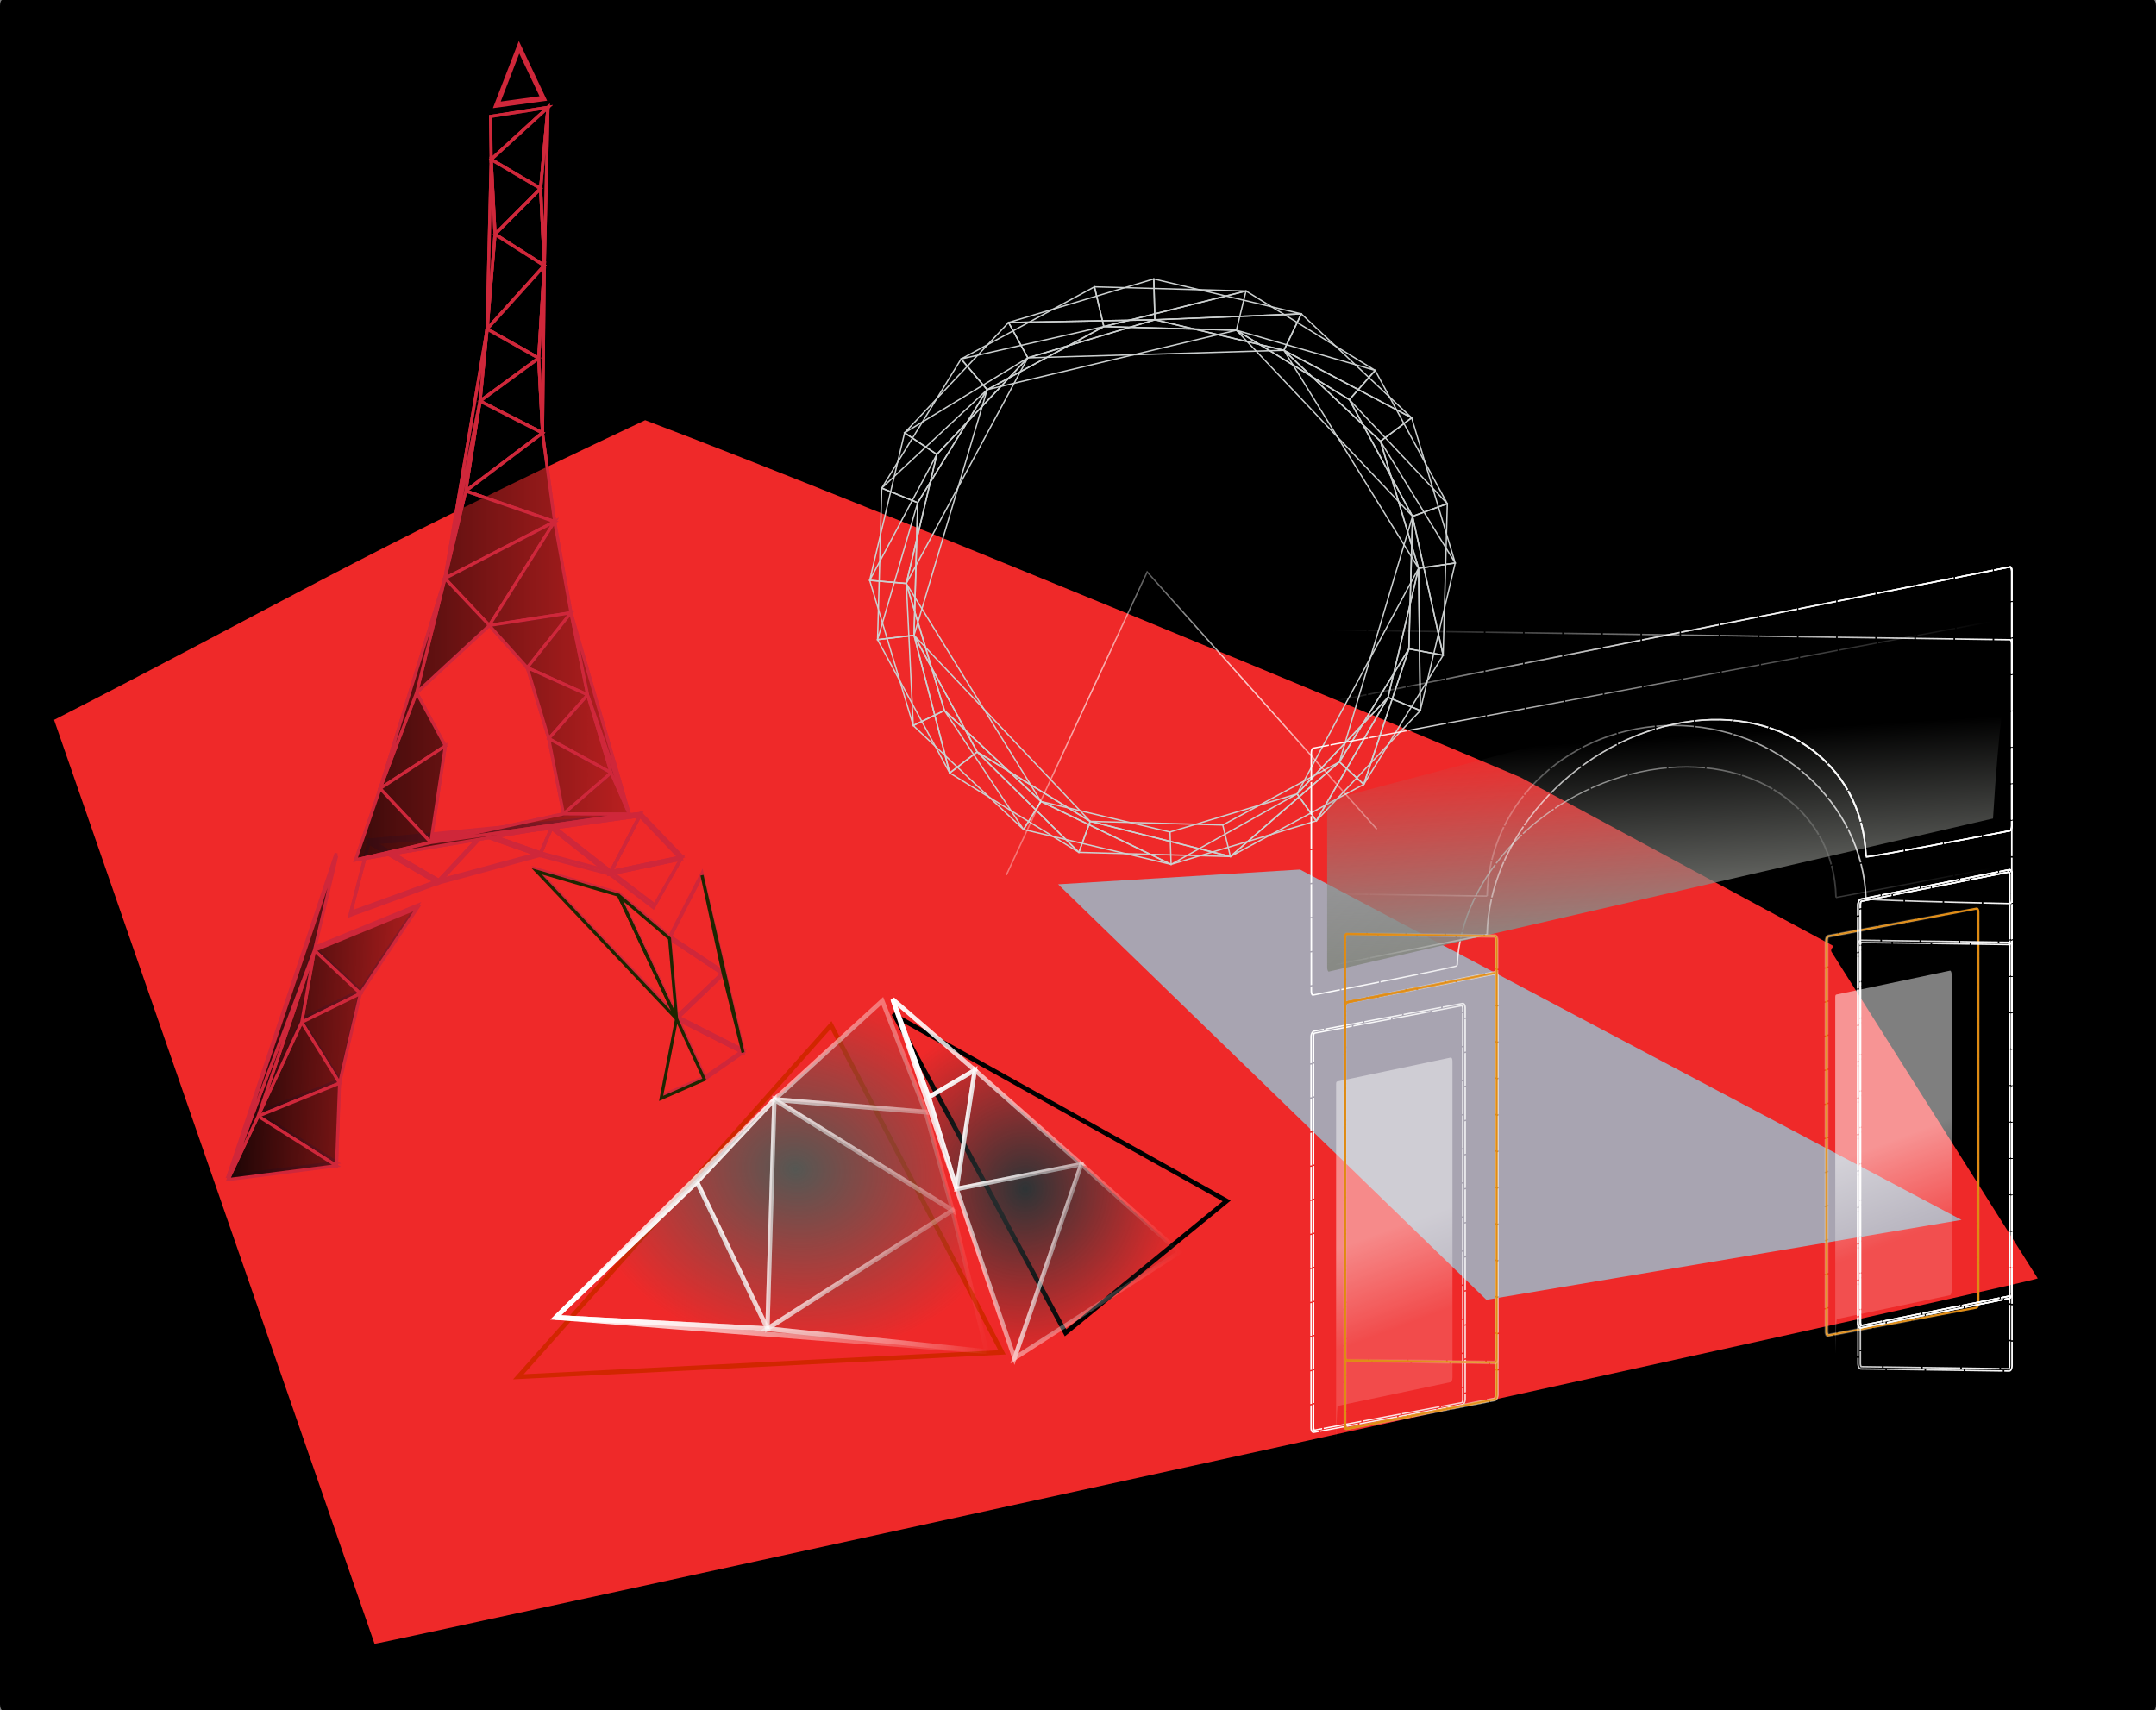 <svg xmlns:osb="http://www.openswatchbook.org/uri/2009/osb" xmlns="http://www.w3.org/2000/svg" xmlns:xlink="http://www.w3.org/1999/xlink" width="614.247" height="487.259" viewBox="0 0 575.856 456.806"><rect x="0" y="0" width="575.856" height="456.806" fill="#808080" stroke="none"/><defs><linearGradient xlink:href="#d" id="ao" gradientUnits="userSpaceOnUse" gradientTransform="matrix(.199 .008 -.008 .199 460.328 342.45)" x1="-659.897" y1="403.454" x2="-153.449" y2="403.454"/><linearGradient id="i"><stop offset="0" stop-color="#2e3436"/><stop offset="1" stop-color="#2e3436" stop-opacity="0"/></linearGradient><linearGradient id="g"><stop offset="0" stop-color="#fff"/><stop offset="1" stop-color="#fff" stop-opacity="0"/></linearGradient><linearGradient id="f"><stop offset="0" stop-color="#555753"/><stop offset="1" stop-color="#555753" stop-opacity="0"/></linearGradient><linearGradient id="e"><stop offset="0"/><stop offset="1" stop-opacity="0"/></linearGradient><linearGradient id="d" osb:paint="solid"><stop offset="0" stop-color="#cf273a"/></linearGradient><linearGradient id="c"><stop offset="0" stop-color="#888a85"/><stop offset="1" stop-color="#888a85" stop-opacity="0"/></linearGradient><linearGradient id="b"><stop offset="0" stop-color="#fff"/><stop offset="1" stop-color="#fff" stop-opacity=".357"/></linearGradient><linearGradient id="a"><stop offset="0" stop-color="#fff"/><stop offset="1" stop-color="#fff" stop-opacity="0"/></linearGradient><linearGradient gradientUnits="userSpaceOnUse" y2="233.144" x2="-472.388" y1="233.144" x1="-907.503" id="j" xlink:href="#a"/><linearGradient y2="233.144" x2="-472.388" y1="233.144" x1="-907.503" gradientUnits="userSpaceOnUse" id="da" xlink:href="#a"/><linearGradient y2="233.144" x2="-472.388" y1="233.144" x1="-907.503" gradientUnits="userSpaceOnUse" id="db" xlink:href="#a"/><linearGradient y2="233.144" x2="-472.388" y1="233.144" x1="-907.503" gradientUnits="userSpaceOnUse" id="dc" xlink:href="#a"/><linearGradient y2="233.144" x2="-472.388" y1="233.144" x1="-907.503" gradientUnits="userSpaceOnUse" id="cZ" xlink:href="#a"/><linearGradient y2="233.144" x2="-472.388" y1="233.144" x1="-907.503" gradientUnits="userSpaceOnUse" id="k" xlink:href="#a"/><linearGradient y2="233.144" x2="-472.388" y1="233.144" x1="-907.503" gradientUnits="userSpaceOnUse" id="l" xlink:href="#a"/><linearGradient y2="233.144" x2="-472.388" y1="233.144" x1="-907.503" gradientUnits="userSpaceOnUse" id="m" xlink:href="#a"/><linearGradient gradientUnits="userSpaceOnUse" y2="775.547" x2="-15.333" y1="687.669" x1="-48.667" id="r" xlink:href="#b" gradientTransform="matrix(.27 0 0 .27 610.126 390.135)"/><linearGradient gradientTransform="matrix(.27 0 0 .27 476.801 413.345)" y2="775.547" x2="-15.333" y1="687.669" x1="-48.667" gradientUnits="userSpaceOnUse" id="s" xlink:href="#b"/><linearGradient gradientUnits="userSpaceOnUse" y2="289.369" x2="-564.569" y1="492.4" x1="-551.515" id="t" xlink:href="#c" gradientTransform="matrix(.27 0 0 .27 610.126 390.135)"/><linearGradient xlink:href="#a" id="y" gradientUnits="userSpaceOnUse" x1="-907.503" y1="233.144" x2="-472.388" y2="233.144"/><linearGradient xlink:href="#d" id="aP" gradientUnits="userSpaceOnUse" x1="-659.897" y1="403.454" x2="-153.449" y2="403.454"/><linearGradient xlink:href="#d" id="aR" gradientUnits="userSpaceOnUse" x1="-659.897" y1="403.454" x2="-153.449" y2="403.454"/><linearGradient xlink:href="#d" id="aT" gradientUnits="userSpaceOnUse" x1="-659.897" y1="403.454" x2="-153.449" y2="403.454"/><linearGradient xlink:href="#d" id="aV" gradientUnits="userSpaceOnUse" x1="-659.897" y1="403.454" x2="-153.449" y2="403.454"/><linearGradient xlink:href="#d" id="aX" gradientUnits="userSpaceOnUse" x1="-659.897" y1="403.454" x2="-153.449" y2="403.454"/><linearGradient xlink:href="#d" id="aZ" gradientUnits="userSpaceOnUse" x1="-659.897" y1="403.454" x2="-153.449" y2="403.454"/><linearGradient xlink:href="#d" id="bb" gradientUnits="userSpaceOnUse" x1="-659.897" y1="403.454" x2="-153.449" y2="403.454"/><linearGradient xlink:href="#d" id="bd" gradientUnits="userSpaceOnUse" x1="-659.897" y1="403.454" x2="-153.449" y2="403.454"/><linearGradient xlink:href="#d" id="bf" gradientUnits="userSpaceOnUse" x1="-659.897" y1="403.454" x2="-153.449" y2="403.454"/><linearGradient xlink:href="#d" id="bh" gradientUnits="userSpaceOnUse" x1="-659.897" y1="403.454" x2="-153.449" y2="403.454"/><linearGradient xlink:href="#d" id="aN" gradientUnits="userSpaceOnUse" x1="-659.897" y1="403.454" x2="-153.449" y2="403.454"/><linearGradient xlink:href="#d" id="bj" gradientUnits="userSpaceOnUse" x1="-659.897" y1="403.454" x2="-153.449" y2="403.454" gradientTransform="rotate(2.189 -7159.324 8582.856) scale(.228)"/><linearGradient xlink:href="#d" id="bl" gradientUnits="userSpaceOnUse" x1="-659.897" y1="403.454" x2="-153.449" y2="403.454" gradientTransform="rotate(2.189 -7159.324 8582.856) scale(.228)"/><linearGradient xlink:href="#d" id="bn" gradientUnits="userSpaceOnUse" x1="-659.897" y1="403.454" x2="-153.449" y2="403.454" gradientTransform="rotate(2.189 -7159.324 8582.856) scale(.228)"/><linearGradient xlink:href="#d" id="bp" gradientUnits="userSpaceOnUse" x1="-659.897" y1="403.454" x2="-153.449" y2="403.454" gradientTransform="rotate(2.189 -7159.324 8582.856) scale(.228)"/><linearGradient xlink:href="#d" id="br" gradientUnits="userSpaceOnUse" x1="-659.897" y1="403.454" x2="-153.449" y2="403.454" gradientTransform="rotate(2.189 -7159.324 8582.856) scale(.228)"/><linearGradient xlink:href="#d" id="bt" gradientUnits="userSpaceOnUse" x1="-659.897" y1="403.454" x2="-153.449" y2="403.454" gradientTransform="rotate(2.189 -7159.324 8582.856) scale(.228)"/><linearGradient xlink:href="#d" id="bw" gradientUnits="userSpaceOnUse" x1="-659.897" y1="403.454" x2="-153.449" y2="403.454" gradientTransform="rotate(2.189 -7159.324 8582.856) scale(.228)"/><linearGradient xlink:href="#d" id="bz" gradientUnits="userSpaceOnUse" x1="-659.897" y1="403.454" x2="-153.449" y2="403.454" gradientTransform="rotate(2.189 -7159.324 8582.856) scale(.228)"/><linearGradient xlink:href="#d" id="bC" gradientUnits="userSpaceOnUse" x1="-659.897" y1="403.454" x2="-153.449" y2="403.454" gradientTransform="rotate(2.189 -7159.324 8582.856) scale(.228)"/><linearGradient xlink:href="#d" id="bE" gradientUnits="userSpaceOnUse" x1="-659.897" y1="403.454" x2="-153.449" y2="403.454" gradientTransform="rotate(2.189 -7159.324 8582.856) scale(.228)"/><linearGradient xlink:href="#d" id="bG" gradientUnits="userSpaceOnUse" x1="-659.897" y1="403.454" x2="-153.449" y2="403.454" gradientTransform="rotate(2.189 -7159.324 8582.856) scale(.228)"/><linearGradient xlink:href="#d" id="bI" gradientUnits="userSpaceOnUse" x1="-659.897" y1="403.454" x2="-153.449" y2="403.454" gradientTransform="rotate(2.189 -7159.324 8582.856) scale(.228)"/><linearGradient xlink:href="#d" id="bK" gradientUnits="userSpaceOnUse" x1="-659.897" y1="403.454" x2="-153.449" y2="403.454" gradientTransform="rotate(2.189 -7159.324 8582.856) scale(.228)"/><linearGradient xlink:href="#d" id="bM" gradientUnits="userSpaceOnUse" x1="-659.897" y1="403.454" x2="-153.449" y2="403.454" gradientTransform="matrix(.199 .008 -.008 .199 460.328 342.45)"/><linearGradient xlink:href="#d" id="bO" gradientUnits="userSpaceOnUse" x1="-659.897" y1="403.454" x2="-153.449" y2="403.454" gradientTransform="matrix(.199 .008 -.008 .199 460.328 342.45)"/><linearGradient xlink:href="#d" id="bQ" gradientUnits="userSpaceOnUse" x1="-659.897" y1="403.454" x2="-153.449" y2="403.454" gradientTransform="matrix(.199 .008 -.008 .199 460.328 342.45)"/><linearGradient xlink:href="#d" id="bS" gradientUnits="userSpaceOnUse" x1="-659.897" y1="403.454" x2="-153.449" y2="403.454" gradientTransform="matrix(.199 .008 -.008 .199 460.328 342.45)"/><linearGradient xlink:href="#d" id="bU" gradientUnits="userSpaceOnUse" x1="-659.897" y1="403.454" x2="-153.449" y2="403.454" gradientTransform="matrix(.199 .008 -.008 .199 460.328 342.45)"/><linearGradient xlink:href="#d" id="bW" gradientUnits="userSpaceOnUse" x1="-659.897" y1="403.454" x2="-153.449" y2="403.454" gradientTransform="matrix(.199 .008 -.008 .199 460.328 342.45)"/><linearGradient xlink:href="#d" id="bY" gradientUnits="userSpaceOnUse" x1="-659.897" y1="403.454" x2="-153.449" y2="403.454" gradientTransform="matrix(.199 .008 -.008 .199 460.328 342.45)"/><linearGradient xlink:href="#d" id="ca" gradientUnits="userSpaceOnUse" x1="-659.897" y1="403.454" x2="-153.449" y2="403.454" gradientTransform="matrix(.199 .008 -.008 .199 460.328 342.45)"/><linearGradient xlink:href="#d" id="cc" gradientUnits="userSpaceOnUse" x1="-659.897" y1="403.454" x2="-153.449" y2="403.454" gradientTransform="matrix(.199 .008 -.008 .199 460.328 342.45)"/><linearGradient xlink:href="#d" id="ce" gradientUnits="userSpaceOnUse" x1="-659.897" y1="403.454" x2="-153.449" y2="403.454" gradientTransform="matrix(.199 .008 -.008 .199 460.328 342.45)"/><linearGradient xlink:href="#d" id="cg" gradientUnits="userSpaceOnUse" x1="-659.897" y1="403.454" x2="-153.449" y2="403.454" gradientTransform="matrix(.199 .008 -.008 .199 460.328 342.45)"/><linearGradient xlink:href="#d" id="ci" gradientUnits="userSpaceOnUse" x1="-659.897" y1="403.454" x2="-153.449" y2="403.454" gradientTransform="matrix(.199 .008 -.008 .199 460.328 342.45)"/><linearGradient xlink:href="#d" id="ck" gradientUnits="userSpaceOnUse" x1="-659.897" y1="403.454" x2="-153.449" y2="403.454" gradientTransform="matrix(.199 .008 -.008 .199 460.328 342.45)"/><linearGradient xlink:href="#d" id="cm" gradientUnits="userSpaceOnUse" x1="-659.897" y1="403.454" x2="-153.449" y2="403.454" gradientTransform="matrix(.199 .008 -.008 .199 460.328 342.45)"/><linearGradient xlink:href="#d" id="co" gradientUnits="userSpaceOnUse" x1="-659.897" y1="403.454" x2="-153.449" y2="403.454" gradientTransform="matrix(.199 .008 -.008 .199 460.328 342.45)"/><linearGradient xlink:href="#d" id="cq" gradientUnits="userSpaceOnUse" x1="-659.897" y1="403.454" x2="-153.449" y2="403.454" gradientTransform="matrix(.199 .008 -.008 .199 460.328 342.45)"/><linearGradient xlink:href="#d" id="cs" gradientUnits="userSpaceOnUse" x1="-659.897" y1="403.454" x2="-153.449" y2="403.454" gradientTransform="matrix(.199 .008 -.008 .199 460.328 342.45)"/><linearGradient xlink:href="#d" id="cu" gradientUnits="userSpaceOnUse" x1="-659.897" y1="403.454" x2="-153.449" y2="403.454" gradientTransform="matrix(.199 .008 -.008 .199 460.328 342.45)"/><linearGradient xlink:href="#d" id="cw" gradientUnits="userSpaceOnUse" x1="-659.897" y1="403.454" x2="-153.449" y2="403.454" gradientTransform="matrix(.199 .008 -.008 .199 460.328 342.45)"/><linearGradient xlink:href="#d" id="cy" gradientUnits="userSpaceOnUse" x1="-659.897" y1="403.454" x2="-153.449" y2="403.454" gradientTransform="matrix(.199 .008 -.008 .199 460.328 342.45)"/><linearGradient xlink:href="#d" id="cA" gradientUnits="userSpaceOnUse" x1="-659.897" y1="403.454" x2="-153.449" y2="403.454" gradientTransform="matrix(.199 .008 -.008 .199 460.328 342.45)"/><linearGradient xlink:href="#d" id="cC" gradientUnits="userSpaceOnUse" x1="-659.897" y1="403.454" x2="-153.449" y2="403.454" gradientTransform="matrix(.199 .008 -.008 .199 460.328 342.45)"/><linearGradient xlink:href="#d" id="cE" gradientUnits="userSpaceOnUse" x1="-659.897" y1="403.454" x2="-153.449" y2="403.454" gradientTransform="matrix(.199 .008 -.008 .199 460.328 342.45)"/><linearGradient xlink:href="#d" id="cG" gradientUnits="userSpaceOnUse" x1="-659.897" y1="403.454" x2="-153.449" y2="403.454" gradientTransform="matrix(.199 .008 -.008 .199 460.328 342.45)"/><linearGradient xlink:href="#d" id="cI" gradientUnits="userSpaceOnUse" x1="-659.897" y1="403.454" x2="-153.449" y2="403.454" gradientTransform="matrix(.199 .008 -.008 .199 460.328 342.45)"/><linearGradient xlink:href="#d" id="cK" gradientUnits="userSpaceOnUse" x1="-659.897" y1="403.454" x2="-153.449" y2="403.454" gradientTransform="matrix(.199 .008 -.008 .199 460.328 342.45)"/><linearGradient xlink:href="#d" id="cM" gradientUnits="userSpaceOnUse" x1="-659.897" y1="403.454" x2="-153.449" y2="403.454" gradientTransform="matrix(.199 .008 -.008 .199 460.328 342.45)"/><linearGradient xlink:href="#d" id="cO" gradientUnits="userSpaceOnUse" x1="-659.897" y1="403.454" x2="-153.449" y2="403.454" gradientTransform="matrix(.199 .008 -.008 .199 460.328 342.45)"/><linearGradient xlink:href="#d" id="cQ" gradientUnits="userSpaceOnUse" x1="-659.897" y1="403.454" x2="-153.449" y2="403.454" gradientTransform="matrix(.199 .008 -.008 .199 460.328 342.45)"/><linearGradient xlink:href="#d" id="cS" gradientUnits="userSpaceOnUse" x1="-659.897" y1="403.454" x2="-153.449" y2="403.454" gradientTransform="matrix(.199 .008 -.008 .199 460.328 342.45)"/><linearGradient xlink:href="#d" id="cU" gradientUnits="userSpaceOnUse" x1="-659.897" y1="403.454" x2="-153.449" y2="403.454" gradientTransform="matrix(.199 .008 -.008 .199 460.328 342.45)"/><linearGradient xlink:href="#d" id="cW" gradientUnits="userSpaceOnUse" x1="-659.897" y1="403.454" x2="-153.449" y2="403.454" gradientTransform="matrix(.199 .008 -.008 .199 460.328 342.45)"/><linearGradient xlink:href="#d" id="cY" gradientUnits="userSpaceOnUse" x1="-659.897" y1="403.454" x2="-153.449" y2="403.454" gradientTransform="matrix(.199 .008 -.008 .199 460.328 342.45)"/><linearGradient xlink:href="#a" id="o" gradientUnits="userSpaceOnUse" x1="-907.503" y1="233.144" x2="-472.388" y2="233.144"/><linearGradient xlink:href="#a" id="p" gradientUnits="userSpaceOnUse" x1="-907.503" y1="233.144" x2="-472.388" y2="233.144"/><linearGradient xlink:href="#a" id="q" gradientUnits="userSpaceOnUse" x1="-907.503" y1="233.144" x2="-472.388" y2="233.144"/><linearGradient xlink:href="#a" id="n" gradientUnits="userSpaceOnUse" x1="-907.503" y1="233.144" x2="-472.388" y2="233.144"/><linearGradient xlink:href="#d" id="B" gradientUnits="userSpaceOnUse" x1="-659.897" y1="403.454" x2="-153.449" y2="403.454"/><linearGradient xlink:href="#d" id="C" gradientUnits="userSpaceOnUse" x1="-659.897" y1="403.454" x2="-153.449" y2="403.454"/><linearGradient xlink:href="#d" id="D" gradientUnits="userSpaceOnUse" x1="-659.897" y1="403.454" x2="-153.449" y2="403.454"/><linearGradient xlink:href="#d" id="E" gradientUnits="userSpaceOnUse" x1="-659.897" y1="403.454" x2="-153.449" y2="403.454"/><linearGradient xlink:href="#d" id="F" gradientUnits="userSpaceOnUse" x1="-659.897" y1="403.454" x2="-153.449" y2="403.454"/><linearGradient xlink:href="#d" id="G" gradientUnits="userSpaceOnUse" x1="-659.897" y1="403.454" x2="-153.449" y2="403.454"/><linearGradient xlink:href="#d" id="H" gradientUnits="userSpaceOnUse" x1="-659.897" y1="403.454" x2="-153.449" y2="403.454"/><linearGradient xlink:href="#d" id="I" gradientUnits="userSpaceOnUse" x1="-659.897" y1="403.454" x2="-153.449" y2="403.454"/><linearGradient xlink:href="#d" id="J" gradientUnits="userSpaceOnUse" x1="-659.897" y1="403.454" x2="-153.449" y2="403.454"/><linearGradient xlink:href="#d" id="K" gradientUnits="userSpaceOnUse" x1="-659.897" y1="403.454" x2="-153.449" y2="403.454"/><linearGradient xlink:href="#d" id="A" gradientUnits="userSpaceOnUse" x1="-659.897" y1="403.454" x2="-153.449" y2="403.454"/><linearGradient xlink:href="#d" id="M" gradientUnits="userSpaceOnUse" x1="-659.897" y1="403.454" x2="-153.449" y2="403.454"/><linearGradient xlink:href="#d" id="N" gradientUnits="userSpaceOnUse" x1="-659.897" y1="403.454" x2="-153.449" y2="403.454"/><linearGradient xlink:href="#d" id="O" gradientUnits="userSpaceOnUse" x1="-659.897" y1="403.454" x2="-153.449" y2="403.454"/><linearGradient xlink:href="#d" id="P" gradientUnits="userSpaceOnUse" x1="-659.897" y1="403.454" x2="-153.449" y2="403.454"/><linearGradient xlink:href="#d" id="Q" gradientUnits="userSpaceOnUse" x1="-659.897" y1="403.454" x2="-153.449" y2="403.454"/><linearGradient xlink:href="#d" id="R" gradientUnits="userSpaceOnUse" x1="-659.897" y1="403.454" x2="-153.449" y2="403.454"/><linearGradient xlink:href="#d" id="S" gradientUnits="userSpaceOnUse" x1="-659.897" y1="403.454" x2="-153.449" y2="403.454"/><linearGradient xlink:href="#d" id="T" gradientUnits="userSpaceOnUse" x1="-659.897" y1="403.454" x2="-153.449" y2="403.454"/><linearGradient xlink:href="#d" id="U" gradientUnits="userSpaceOnUse" x1="-659.897" y1="403.454" x2="-153.449" y2="403.454"/><linearGradient xlink:href="#d" id="V" gradientUnits="userSpaceOnUse" x1="-659.897" y1="403.454" x2="-153.449" y2="403.454"/><linearGradient xlink:href="#d" id="W" gradientUnits="userSpaceOnUse" x1="-659.897" y1="403.454" x2="-153.449" y2="403.454"/><linearGradient xlink:href="#d" id="X" gradientUnits="userSpaceOnUse" x1="-659.897" y1="403.454" x2="-153.449" y2="403.454"/><linearGradient xlink:href="#d" id="Y" gradientUnits="userSpaceOnUse" x1="-659.897" y1="403.454" x2="-153.449" y2="403.454"/><linearGradient xlink:href="#d" id="Z" gradientUnits="userSpaceOnUse" x1="-659.897" y1="403.454" x2="-153.449" y2="403.454"/><linearGradient xlink:href="#d" id="aa" gradientUnits="userSpaceOnUse" x1="-659.897" y1="403.454" x2="-153.449" y2="403.454"/><linearGradient xlink:href="#d" id="ab" gradientUnits="userSpaceOnUse" x1="-659.897" y1="403.454" x2="-153.449" y2="403.454"/><linearGradient xlink:href="#d" id="ac" gradientUnits="userSpaceOnUse" x1="-659.897" y1="403.454" x2="-153.449" y2="403.454"/><linearGradient xlink:href="#d" id="L" gradientUnits="userSpaceOnUse" x1="-659.897" y1="403.454" x2="-153.449" y2="403.454"/><linearGradient xlink:href="#d" id="z" gradientUnits="userSpaceOnUse" x1="-659.897" y1="403.454" x2="-153.449" y2="403.454"/><linearGradient xlink:href="#d" id="ad" gradientUnits="userSpaceOnUse" gradientTransform="matrix(.199 .008 -.008 .199 460.328 342.45)" x1="-659.897" y1="403.454" x2="-153.449" y2="403.454"/><linearGradient xlink:href="#d" id="ae" gradientUnits="userSpaceOnUse" gradientTransform="matrix(.199 .008 -.008 .199 460.328 342.45)" x1="-659.897" y1="403.454" x2="-153.449" y2="403.454"/><linearGradient xlink:href="#d" id="af" gradientUnits="userSpaceOnUse" gradientTransform="matrix(.199 .008 -.008 .199 460.328 342.45)" x1="-659.897" y1="403.454" x2="-153.449" y2="403.454"/><linearGradient xlink:href="#d" id="ag" gradientUnits="userSpaceOnUse" gradientTransform="matrix(.199 .008 -.008 .199 460.328 342.45)" x1="-659.897" y1="403.454" x2="-153.449" y2="403.454"/><linearGradient xlink:href="#d" id="ah" gradientUnits="userSpaceOnUse" gradientTransform="matrix(.199 .008 -.008 .199 460.328 342.45)" x1="-659.897" y1="403.454" x2="-153.449" y2="403.454"/><linearGradient xlink:href="#d" id="ai" gradientUnits="userSpaceOnUse" gradientTransform="matrix(.199 .008 -.008 .199 460.328 342.45)" x1="-659.897" y1="403.454" x2="-153.449" y2="403.454"/><linearGradient xlink:href="#d" id="aj" gradientUnits="userSpaceOnUse" gradientTransform="matrix(.199 .008 -.008 .199 460.328 342.45)" x1="-659.897" y1="403.454" x2="-153.449" y2="403.454"/><linearGradient xlink:href="#d" id="ak" gradientUnits="userSpaceOnUse" gradientTransform="matrix(.199 .008 -.008 .199 460.328 342.45)" x1="-659.897" y1="403.454" x2="-153.449" y2="403.454"/><linearGradient xlink:href="#d" id="al" gradientUnits="userSpaceOnUse" gradientTransform="matrix(.199 .008 -.008 .199 460.328 342.45)" x1="-659.897" y1="403.454" x2="-153.449" y2="403.454"/><linearGradient xlink:href="#d" id="am" gradientUnits="userSpaceOnUse" gradientTransform="matrix(.199 .008 -.008 .199 460.328 342.45)" x1="-659.897" y1="403.454" x2="-153.449" y2="403.454"/><linearGradient xlink:href="#d" id="an" gradientUnits="userSpaceOnUse" gradientTransform="matrix(.199 .008 -.008 .199 460.328 342.45)" x1="-659.897" y1="403.454" x2="-153.449" y2="403.454"/><linearGradient id="h"><stop offset="0" stop-color="#fff"/><stop offset="1" stop-color="#fff" stop-opacity="0"/></linearGradient><linearGradient xlink:href="#d" id="ap" gradientUnits="userSpaceOnUse" gradientTransform="matrix(.199 .008 -.008 .199 460.328 342.45)" x1="-659.897" y1="403.454" x2="-153.449" y2="403.454"/><linearGradient xlink:href="#d" id="aq" gradientUnits="userSpaceOnUse" gradientTransform="matrix(.199 .008 -.008 .199 460.328 342.45)" x1="-659.897" y1="403.454" x2="-153.449" y2="403.454"/><linearGradient xlink:href="#d" id="ar" gradientUnits="userSpaceOnUse" gradientTransform="matrix(.199 .008 -.008 .199 460.328 342.45)" x1="-659.897" y1="403.454" x2="-153.449" y2="403.454"/><linearGradient xlink:href="#d" id="as" gradientUnits="userSpaceOnUse" gradientTransform="matrix(.199 .008 -.008 .199 460.328 342.45)" x1="-659.897" y1="403.454" x2="-153.449" y2="403.454"/><linearGradient xlink:href="#d" id="at" gradientUnits="userSpaceOnUse" gradientTransform="matrix(.199 .008 -.008 .199 460.328 342.45)" x1="-659.897" y1="403.454" x2="-153.449" y2="403.454"/><linearGradient xlink:href="#d" id="au" gradientUnits="userSpaceOnUse" gradientTransform="matrix(.199 .008 -.008 .199 460.328 342.45)" x1="-659.897" y1="403.454" x2="-153.449" y2="403.454"/><linearGradient xlink:href="#d" id="av" gradientUnits="userSpaceOnUse" gradientTransform="matrix(.199 .008 -.008 .199 460.328 342.45)" x1="-659.897" y1="403.454" x2="-153.449" y2="403.454"/><linearGradient xlink:href="#d" id="aw" gradientUnits="userSpaceOnUse" gradientTransform="matrix(.199 .008 -.008 .199 460.328 342.45)" x1="-659.897" y1="403.454" x2="-153.449" y2="403.454"/><linearGradient xlink:href="#d" id="ax" gradientUnits="userSpaceOnUse" gradientTransform="matrix(.199 .008 -.008 .199 460.328 342.45)" x1="-659.897" y1="403.454" x2="-153.449" y2="403.454"/><linearGradient xlink:href="#d" id="ay" gradientUnits="userSpaceOnUse" gradientTransform="matrix(.199 .008 -.008 .199 460.328 342.45)" x1="-659.897" y1="403.454" x2="-153.449" y2="403.454"/><linearGradient xlink:href="#d" id="az" gradientUnits="userSpaceOnUse" gradientTransform="matrix(.199 .008 -.008 .199 460.328 342.45)" x1="-659.897" y1="403.454" x2="-153.449" y2="403.454"/><linearGradient xlink:href="#d" id="aA" gradientUnits="userSpaceOnUse" gradientTransform="matrix(.199 .008 -.008 .199 460.328 342.45)" x1="-659.897" y1="403.454" x2="-153.449" y2="403.454"/><linearGradient xlink:href="#d" id="aB" gradientUnits="userSpaceOnUse" gradientTransform="matrix(.199 .008 -.008 .199 460.328 342.45)" x1="-659.897" y1="403.454" x2="-153.449" y2="403.454"/><linearGradient xlink:href="#d" id="aC" gradientUnits="userSpaceOnUse" gradientTransform="matrix(.199 .008 -.008 .199 460.328 342.45)" x1="-659.897" y1="403.454" x2="-153.449" y2="403.454"/><linearGradient xlink:href="#d" id="aD" gradientUnits="userSpaceOnUse" gradientTransform="matrix(.199 .008 -.008 .199 460.328 342.45)" x1="-659.897" y1="403.454" x2="-153.449" y2="403.454"/><linearGradient xlink:href="#d" id="aE" gradientUnits="userSpaceOnUse" gradientTransform="matrix(.199 .008 -.008 .199 460.328 342.45)" x1="-659.897" y1="403.454" x2="-153.449" y2="403.454"/><linearGradient xlink:href="#d" id="aF" gradientUnits="userSpaceOnUse" gradientTransform="matrix(.199 .008 -.008 .199 460.328 342.45)" x1="-659.897" y1="403.454" x2="-153.449" y2="403.454"/><linearGradient xlink:href="#d" id="aG" gradientUnits="userSpaceOnUse" gradientTransform="matrix(.199 .008 -.008 .199 460.328 342.45)" x1="-659.897" y1="403.454" x2="-153.449" y2="403.454"/><linearGradient xlink:href="#d" id="aH" gradientUnits="userSpaceOnUse" gradientTransform="matrix(.199 .008 -.008 .199 460.328 342.45)" x1="-659.897" y1="403.454" x2="-153.449" y2="403.454"/><linearGradient xlink:href="#d" id="aI" gradientUnits="userSpaceOnUse" gradientTransform="matrix(.199 .008 -.008 .199 460.328 342.45)" x1="-659.897" y1="403.454" x2="-153.449" y2="403.454"/><linearGradient xlink:href="#d" id="aJ" gradientUnits="userSpaceOnUse" gradientTransform="matrix(.199 .008 -.008 .199 460.328 342.45)" x1="-659.897" y1="403.454" x2="-153.449" y2="403.454"/><linearGradient xlink:href="#d" id="aL" gradientUnits="userSpaceOnUse" x1="-659.897" y1="403.454" x2="-153.449" y2="403.454"/><linearGradient xlink:href="#d" id="aK" gradientUnits="userSpaceOnUse" x1="-659.897" y1="403.454" x2="-153.449" y2="403.454"/><linearGradient xlink:href="#e" id="aO" gradientUnits="userSpaceOnUse" x1="-671.167" y1="153.364" x2="-313.665" y2="153.364"/><linearGradient xlink:href="#e" id="aQ" gradientUnits="userSpaceOnUse" x1="-671.167" y1="153.364" x2="-313.665" y2="153.364"/><linearGradient xlink:href="#e" id="aS" gradientUnits="userSpaceOnUse" x1="-671.167" y1="153.364" x2="-313.665" y2="153.364"/><linearGradient xlink:href="#e" id="aU" gradientUnits="userSpaceOnUse" x1="-671.167" y1="153.364" x2="-313.665" y2="153.364"/><linearGradient xlink:href="#e" id="aW" gradientUnits="userSpaceOnUse" x1="-671.167" y1="153.364" x2="-313.665" y2="153.364"/><linearGradient xlink:href="#e" id="aY" gradientUnits="userSpaceOnUse" x1="-671.167" y1="153.364" x2="-313.665" y2="153.364"/><linearGradient xlink:href="#e" id="ba" gradientUnits="userSpaceOnUse" x1="-671.167" y1="153.364" x2="-313.665" y2="153.364"/><linearGradient xlink:href="#e" id="bc" gradientUnits="userSpaceOnUse" x1="-671.167" y1="153.364" x2="-313.665" y2="153.364"/><linearGradient xlink:href="#e" id="be" gradientUnits="userSpaceOnUse" x1="-671.167" y1="153.364" x2="-313.665" y2="153.364"/><linearGradient xlink:href="#e" id="bg" gradientUnits="userSpaceOnUse" x1="-671.167" y1="153.364" x2="-313.665" y2="153.364"/><linearGradient xlink:href="#e" id="aM" gradientUnits="userSpaceOnUse" x1="-671.167" y1="153.364" x2="-313.665" y2="153.364"/><linearGradient xlink:href="#e" id="bi" gradientUnits="userSpaceOnUse" x1="-671.167" y1="153.364" x2="-313.665" y2="153.364" gradientTransform="rotate(2.189 -7159.324 8582.856) scale(.228)"/><linearGradient xlink:href="#e" id="bk" gradientUnits="userSpaceOnUse" x1="-671.167" y1="153.364" x2="-313.665" y2="153.364" gradientTransform="rotate(2.189 -7159.324 8582.856) scale(.228)"/><linearGradient xlink:href="#e" id="bm" gradientUnits="userSpaceOnUse" x1="-671.167" y1="153.364" x2="-313.665" y2="153.364" gradientTransform="rotate(2.189 -7159.324 8582.856) scale(.228)"/><linearGradient xlink:href="#e" id="bo" gradientUnits="userSpaceOnUse" x1="-671.167" y1="153.364" x2="-313.665" y2="153.364" gradientTransform="rotate(2.189 -7159.324 8582.856) scale(.228)"/><linearGradient xlink:href="#e" id="bq" gradientUnits="userSpaceOnUse" x1="-671.167" y1="153.364" x2="-313.665" y2="153.364" gradientTransform="rotate(2.189 -7159.324 8582.856) scale(.228)"/><linearGradient xlink:href="#e" id="bs" gradientUnits="userSpaceOnUse" x1="-671.167" y1="153.364" x2="-313.665" y2="153.364" gradientTransform="rotate(2.189 -7159.324 8582.856) scale(.228)"/><linearGradient xlink:href="#e" id="bu" gradientUnits="userSpaceOnUse" x1="-671.167" y1="153.364" x2="-313.665" y2="153.364" gradientTransform="rotate(2.189 -7159.324 8582.856) scale(.228)"/><linearGradient xlink:href="#e" id="bv" gradientUnits="userSpaceOnUse" x1="-671.167" y1="153.364" x2="-313.665" y2="153.364" gradientTransform="rotate(2.189 -7159.324 8582.856) scale(.228)"/><linearGradient xlink:href="#e" id="bx" gradientUnits="userSpaceOnUse" x1="-671.167" y1="153.364" x2="-313.665" y2="153.364" gradientTransform="rotate(2.189 -7159.324 8582.856) scale(.228)"/><linearGradient xlink:href="#e" id="by" gradientUnits="userSpaceOnUse" x1="-671.167" y1="153.364" x2="-313.665" y2="153.364" gradientTransform="rotate(2.189 -7159.324 8582.856) scale(.228)"/><linearGradient xlink:href="#e" id="bA" gradientUnits="userSpaceOnUse" x1="-671.167" y1="153.364" x2="-313.665" y2="153.364" gradientTransform="rotate(2.189 -7159.324 8582.856) scale(.228)"/><linearGradient xlink:href="#e" id="bB" gradientUnits="userSpaceOnUse" x1="-671.167" y1="153.364" x2="-313.665" y2="153.364" gradientTransform="rotate(2.189 -7159.324 8582.856) scale(.228)"/><linearGradient xlink:href="#e" id="bD" gradientUnits="userSpaceOnUse" x1="-671.167" y1="153.364" x2="-313.665" y2="153.364" gradientTransform="rotate(2.189 -7159.324 8582.856) scale(.228)"/><linearGradient xlink:href="#e" id="bF" gradientUnits="userSpaceOnUse" x1="-671.167" y1="153.364" x2="-313.665" y2="153.364" gradientTransform="rotate(2.189 -7159.324 8582.856) scale(.228)"/><linearGradient xlink:href="#e" id="bH" gradientUnits="userSpaceOnUse" x1="-671.167" y1="153.364" x2="-313.665" y2="153.364" gradientTransform="rotate(2.189 -7159.324 8582.856) scale(.228)"/><linearGradient xlink:href="#e" id="bJ" gradientUnits="userSpaceOnUse" x1="-671.167" y1="153.364" x2="-313.665" y2="153.364" gradientTransform="rotate(2.189 -7159.324 8582.856) scale(.228)"/><linearGradient xlink:href="#e" id="bL" gradientUnits="userSpaceOnUse" x1="-671.167" y1="153.364" x2="-313.665" y2="153.364" gradientTransform="matrix(.401 0 0 .401 436.085 365.678)"/><linearGradient xlink:href="#e" id="bN" gradientUnits="userSpaceOnUse" x1="-671.167" y1="153.364" x2="-313.665" y2="153.364" gradientTransform="matrix(.401 0 0 .401 436.085 365.678)"/><linearGradient xlink:href="#e" id="bP" gradientUnits="userSpaceOnUse" x1="-671.167" y1="153.364" x2="-313.665" y2="153.364" gradientTransform="matrix(.401 0 0 .401 436.085 365.678)"/><linearGradient xlink:href="#e" id="bR" gradientUnits="userSpaceOnUse" x1="-671.167" y1="153.364" x2="-313.665" y2="153.364" gradientTransform="matrix(.401 0 0 .401 436.085 365.678)"/><linearGradient xlink:href="#e" id="bT" gradientUnits="userSpaceOnUse" x1="-671.167" y1="153.364" x2="-313.665" y2="153.364" gradientTransform="matrix(.401 0 0 .401 436.085 365.678)"/><linearGradient xlink:href="#e" id="bV" gradientUnits="userSpaceOnUse" x1="-671.167" y1="153.364" x2="-313.665" y2="153.364" gradientTransform="matrix(.401 0 0 .401 436.085 365.678)"/><linearGradient xlink:href="#e" id="bX" gradientUnits="userSpaceOnUse" x1="-671.167" y1="153.364" x2="-313.665" y2="153.364" gradientTransform="matrix(.401 0 0 .401 436.085 365.678)"/><linearGradient xlink:href="#e" id="bZ" gradientUnits="userSpaceOnUse" x1="-671.167" y1="153.364" x2="-313.665" y2="153.364" gradientTransform="matrix(.401 0 0 .401 436.085 365.678)"/><linearGradient xlink:href="#e" id="cb" gradientUnits="userSpaceOnUse" x1="-671.167" y1="153.364" x2="-313.665" y2="153.364" gradientTransform="matrix(.401 0 0 .401 436.085 365.678)"/><linearGradient xlink:href="#e" id="cd" gradientUnits="userSpaceOnUse" x1="-671.167" y1="153.364" x2="-313.665" y2="153.364" gradientTransform="matrix(.401 0 0 .401 436.085 365.678)"/><linearGradient xlink:href="#e" id="cf" gradientUnits="userSpaceOnUse" x1="-671.167" y1="153.364" x2="-313.665" y2="153.364" gradientTransform="matrix(.401 0 0 .401 436.085 365.678)"/><linearGradient xlink:href="#e" id="ch" gradientUnits="userSpaceOnUse" x1="-671.167" y1="153.364" x2="-313.665" y2="153.364" gradientTransform="matrix(.401 0 0 .401 436.085 365.678)"/><linearGradient xlink:href="#e" id="cj" gradientUnits="userSpaceOnUse" x1="-671.167" y1="153.364" x2="-313.665" y2="153.364" gradientTransform="matrix(.401 0 0 .401 436.085 365.678)"/><linearGradient xlink:href="#e" id="cl" gradientUnits="userSpaceOnUse" x1="-671.167" y1="153.364" x2="-313.665" y2="153.364" gradientTransform="matrix(.401 0 0 .401 436.085 365.678)"/><linearGradient xlink:href="#e" id="cn" gradientUnits="userSpaceOnUse" x1="-671.167" y1="153.364" x2="-313.665" y2="153.364" gradientTransform="matrix(.401 0 0 .401 436.085 365.678)"/><linearGradient xlink:href="#e" id="cp" gradientUnits="userSpaceOnUse" x1="-671.167" y1="153.364" x2="-313.665" y2="153.364" gradientTransform="matrix(.401 0 0 .401 436.085 365.678)"/><linearGradient xlink:href="#e" id="cr" gradientUnits="userSpaceOnUse" x1="-671.167" y1="153.364" x2="-313.665" y2="153.364" gradientTransform="matrix(.401 0 0 .401 436.085 365.678)"/><linearGradient xlink:href="#e" id="ct" gradientUnits="userSpaceOnUse" x1="-671.167" y1="153.364" x2="-313.665" y2="153.364" gradientTransform="matrix(.401 0 0 .401 436.085 365.678)"/><linearGradient xlink:href="#e" id="cv" gradientUnits="userSpaceOnUse" x1="-671.167" y1="153.364" x2="-313.665" y2="153.364" gradientTransform="matrix(.401 0 0 .401 436.085 365.678)"/><linearGradient xlink:href="#e" id="cx" gradientUnits="userSpaceOnUse" x1="-671.167" y1="153.364" x2="-313.665" y2="153.364" gradientTransform="matrix(.401 0 0 .401 436.085 365.678)"/><linearGradient xlink:href="#e" id="cz" gradientUnits="userSpaceOnUse" x1="-671.167" y1="153.364" x2="-313.665" y2="153.364" gradientTransform="matrix(.401 0 0 .401 436.085 365.678)"/><linearGradient xlink:href="#e" id="cB" gradientUnits="userSpaceOnUse" x1="-671.167" y1="153.364" x2="-313.665" y2="153.364" gradientTransform="matrix(.401 0 0 .401 436.085 365.678)"/><linearGradient xlink:href="#e" id="cD" gradientUnits="userSpaceOnUse" x1="-671.167" y1="153.364" x2="-313.665" y2="153.364" gradientTransform="matrix(.401 0 0 .401 436.085 365.678)"/><linearGradient xlink:href="#e" id="cF" gradientUnits="userSpaceOnUse" x1="-671.167" y1="153.364" x2="-313.665" y2="153.364" gradientTransform="matrix(.401 0 0 .401 436.085 365.678)"/><linearGradient xlink:href="#e" id="cH" gradientUnits="userSpaceOnUse" x1="-671.167" y1="153.364" x2="-313.665" y2="153.364" gradientTransform="matrix(.401 0 0 .401 436.085 365.678)"/><linearGradient xlink:href="#e" id="cJ" gradientUnits="userSpaceOnUse" x1="-671.167" y1="153.364" x2="-313.665" y2="153.364" gradientTransform="matrix(.401 0 0 .401 436.085 365.678)"/><linearGradient xlink:href="#e" id="cL" gradientUnits="userSpaceOnUse" x1="-671.167" y1="153.364" x2="-313.665" y2="153.364" gradientTransform="matrix(.401 0 0 .401 436.085 365.678)"/><linearGradient xlink:href="#e" id="cN" gradientUnits="userSpaceOnUse" x1="-671.167" y1="153.364" x2="-313.665" y2="153.364" gradientTransform="matrix(.401 0 0 .401 436.085 365.678)"/><linearGradient xlink:href="#e" id="cP" gradientUnits="userSpaceOnUse" x1="-671.167" y1="153.364" x2="-313.665" y2="153.364" gradientTransform="matrix(.401 0 0 .401 436.085 365.678)"/><linearGradient xlink:href="#e" id="cR" gradientUnits="userSpaceOnUse" x1="-671.167" y1="153.364" x2="-313.665" y2="153.364" gradientTransform="matrix(.401 0 0 .401 436.085 365.678)"/><linearGradient xlink:href="#e" id="cT" gradientUnits="userSpaceOnUse" x1="-671.167" y1="153.364" x2="-313.665" y2="153.364" gradientTransform="matrix(.401 0 0 .401 436.085 365.678)"/><linearGradient xlink:href="#e" id="cV" gradientUnits="userSpaceOnUse" x1="-671.167" y1="153.364" x2="-313.665" y2="153.364" gradientTransform="matrix(.401 0 0 .401 436.085 365.678)"/><linearGradient xlink:href="#e" id="cX" gradientUnits="userSpaceOnUse" x1="-671.167" y1="153.364" x2="-313.665" y2="153.364" gradientTransform="matrix(.401 0 0 .401 436.085 365.678)"/><linearGradient xlink:href="#a" id="x" gradientUnits="userSpaceOnUse" x1="-907.503" y1="233.144" x2="-472.388" y2="233.144"/><linearGradient xlink:href="#g" id="di" x1="-154.195" y1="517.906" x2="-51.533" y2="517.906" gradientUnits="userSpaceOnUse"/><linearGradient xlink:href="#h" id="dA" x1="-190.303" y1="623.563" x2="-113.057" y2="623.563" gradientUnits="userSpaceOnUse"/><linearGradient xlink:href="#a" id="w" gradientUnits="userSpaceOnUse" x1="-907.503" y1="233.144" x2="-472.388" y2="233.144"/><linearGradient xlink:href="#a" id="dd" gradientUnits="userSpaceOnUse" x1="-907.503" y1="233.144" x2="-472.388" y2="233.144"/><linearGradient xlink:href="#g" id="dk" gradientUnits="userSpaceOnUse" x1="-154.195" y1="517.906" x2="-51.533" y2="517.906"/><linearGradient xlink:href="#a" id="dg" gradientUnits="userSpaceOnUse" x1="-907.503" y1="233.144" x2="-472.388" y2="233.144"/><linearGradient xlink:href="#g" id="dm" gradientUnits="userSpaceOnUse" x1="-154.195" y1="517.906" x2="-51.533" y2="517.906"/><linearGradient xlink:href="#a" id="df" gradientUnits="userSpaceOnUse" x1="-907.503" y1="233.144" x2="-472.388" y2="233.144"/><linearGradient xlink:href="#g" id="do" gradientUnits="userSpaceOnUse" x1="-154.195" y1="517.906" x2="-51.533" y2="517.906"/><linearGradient xlink:href="#a" id="de" gradientUnits="userSpaceOnUse" x1="-907.503" y1="233.144" x2="-472.388" y2="233.144"/><linearGradient xlink:href="#g" id="dq" gradientUnits="userSpaceOnUse" x1="-154.195" y1="517.906" x2="-51.533" y2="517.906"/><linearGradient xlink:href="#h" id="dM" gradientUnits="userSpaceOnUse" x1="-190.303" y1="623.563" x2="-113.057" y2="623.563"/><linearGradient xlink:href="#g" id="ds" gradientUnits="userSpaceOnUse" x1="-154.195" y1="517.906" x2="-51.533" y2="517.906"/><linearGradient xlink:href="#h" id="dK" gradientUnits="userSpaceOnUse" x1="-190.303" y1="623.563" x2="-113.057" y2="623.563"/><linearGradient xlink:href="#g" id="du" gradientUnits="userSpaceOnUse" x1="-154.195" y1="517.906" x2="-51.533" y2="517.906"/><linearGradient xlink:href="#h" id="dI" gradientUnits="userSpaceOnUse" x1="-190.303" y1="623.563" x2="-113.057" y2="623.563"/><linearGradient xlink:href="#g" id="dw" gradientUnits="userSpaceOnUse" x1="-154.195" y1="517.906" x2="-51.533" y2="517.906"/><linearGradient xlink:href="#h" id="dG" gradientUnits="userSpaceOnUse" x1="-190.303" y1="623.563" x2="-113.057" y2="623.563"/><linearGradient xlink:href="#g" id="dy" gradientUnits="userSpaceOnUse" x1="-154.195" y1="517.906" x2="-51.533" y2="517.906"/><linearGradient xlink:href="#h" id="dE" gradientUnits="userSpaceOnUse" x1="-190.303" y1="623.563" x2="-113.057" y2="623.563"/><linearGradient xlink:href="#h" id="dC" gradientUnits="userSpaceOnUse" x1="-190.303" y1="623.563" x2="-113.057" y2="623.563"/><linearGradient xlink:href="#a" id="v" gradientUnits="userSpaceOnUse" x1="-907.503" y1="233.144" x2="-472.388" y2="233.144"/><radialGradient xlink:href="#i" id="dD" gradientUnits="userSpaceOnUse" gradientTransform="matrix(1 0 0 1.008 0 -5.172)" cx="-151.68" cy="623.563" fx="-151.68" fy="623.563" r="38.623"/><radialGradient xlink:href="#i" id="dF" gradientUnits="userSpaceOnUse" gradientTransform="matrix(1 0 0 1.008 0 -5.172)" cx="-151.68" cy="623.563" fx="-151.68" fy="623.563" r="38.623"/><radialGradient xlink:href="#f" id="dx" gradientUnits="userSpaceOnUse" gradientTransform="matrix(1 0 0 .744 0 132.4)" cx="-102.864" cy="517.906" fx="-102.864" fy="517.906" r="51.331"/><radialGradient xlink:href="#i" id="dH" gradientUnits="userSpaceOnUse" gradientTransform="matrix(1 0 0 1.008 0 -5.172)" cx="-151.68" cy="623.563" fx="-151.68" fy="623.563" r="38.623"/><radialGradient xlink:href="#f" id="dv" gradientUnits="userSpaceOnUse" gradientTransform="matrix(1 0 0 .744 0 132.4)" cx="-102.864" cy="517.906" fx="-102.864" fy="517.906" r="51.331"/><radialGradient xlink:href="#i" id="dJ" gradientUnits="userSpaceOnUse" gradientTransform="matrix(1 0 0 1.008 0 -5.172)" cx="-151.68" cy="623.563" fx="-151.68" fy="623.563" r="38.623"/><radialGradient xlink:href="#f" id="dt" gradientUnits="userSpaceOnUse" gradientTransform="matrix(1 0 0 .744 0 132.4)" cx="-102.864" cy="517.906" fx="-102.864" fy="517.906" r="51.331"/><radialGradient xlink:href="#i" id="dL" gradientUnits="userSpaceOnUse" gradientTransform="matrix(1 0 0 1.008 0 -5.172)" cx="-151.68" cy="623.563" fx="-151.68" fy="623.563" r="38.623"/><radialGradient xlink:href="#i" id="dB" gradientUnits="userSpaceOnUse" gradientTransform="matrix(1 0 0 1.008 0 -5.172)" cx="-151.68" cy="623.563" fx="-151.68" fy="623.563" r="38.623"/><radialGradient xlink:href="#f" id="dp" gradientUnits="userSpaceOnUse" gradientTransform="matrix(1 0 0 .744 0 132.4)" cx="-102.864" cy="517.906" fx="-102.864" fy="517.906" r="51.331"/><radialGradient xlink:href="#f" id="dn" gradientUnits="userSpaceOnUse" gradientTransform="matrix(1 0 0 .744 0 132.4)" cx="-102.864" cy="517.906" fx="-102.864" fy="517.906" r="51.331"/><radialGradient xlink:href="#f" id="dl" gradientUnits="userSpaceOnUse" gradientTransform="matrix(1 0 0 .744 0 132.4)" cx="-102.864" cy="517.906" fx="-102.864" fy="517.906" r="51.331"/><radialGradient xlink:href="#f" id="dj" gradientUnits="userSpaceOnUse" gradientTransform="matrix(1 0 0 .744 0 132.4)" cx="-102.864" cy="517.906" fx="-102.864" fy="517.906" r="51.331"/><radialGradient xlink:href="#i" id="dz" cx="-151.68" cy="623.563" fx="-151.68" fy="623.563" r="38.623" gradientTransform="matrix(1 0 0 1.008 0 -5.172)" gradientUnits="userSpaceOnUse"/><radialGradient xlink:href="#f" id="dh" cx="-102.864" cy="517.906" fx="-102.864" fy="517.906" r="51.331" gradientTransform="matrix(1 0 0 .744 0 132.4)" gradientUnits="userSpaceOnUse"/><radialGradient gradientUnits="userSpaceOnUse" gradientTransform="matrix(.27 0 0 .221 602.126 405.72)" r="183.912" fy="238.243" fx="-656.117" cy="238.243" cx="-656.117" id="u" xlink:href="#b"/><radialGradient xlink:href="#f" id="dr" gradientUnits="userSpaceOnUse" gradientTransform="matrix(1 0 0 .744 0 132.4)" cx="-102.864" cy="517.906" fx="-102.864" fy="517.906" r="51.331"/></defs><g transform="translate(-106.8 -265.303)"><rect width="575.856" height="456.806" x="106.799" y="265.303" rx=".57" ry="1.557"/><path d="M512.885 472.92l83.513 45.025c.342.185-.876.864-.393 1.63l55.06 87.205c.484.765-444.101 97.981-444.227 97.619l-85.599-246.806c59.715-30.513 79.119-42.986 157.883-80.049 65.072 24.714 195.462 79.133 233.763 95.377z" fill="#ef2929"/><path d="M389.42 501.52l64.61-3.949 176.687 93.585-126.913 21.343z" fill="#a8a4b1" fill-rule="evenodd"/><g stroke="#ccd0d0" stroke-width="2.743" fill="none"><path d="M454.374 349.134l-39.116 1.584-.29-10.903z" stroke-width=".359"/><path d="M449.734 358.872l-34.476-8.154 39.116-1.584zM415.258 350.718l-39.075.73 38.786-11.633z" stroke-width=".359"/><path d="M415.258 350.718l-33.934 10.177-5.141-9.447zM483.841 376.908l-34.107-18.036 4.64-9.738z" stroke-width=".359"/><path d="M475.516 383.17l-25.782-24.298 34.107 18.036zM381.324 360.895l-32.915 20.02 27.774-29.467zM381.324 360.895l-24.3 25.781-8.615-5.761z" stroke-width=".359"/><path d="M495.474 415.694l-19.958-32.523 8.325-6.263zM495.474 415.694l-9.781 1.411-10.177-33.934zM357.024 386.676L339.09 420.32l9.32-39.405zM348.871 421.153l-9.78-.833 17.933-33.644zM485.693 417.105l.462 37.994-8.615-3.517z" stroke-width=".359"/><path d="M495.474 415.694l-9.32 39.405-.461-37.994zM350.723 459.106l-1.852-37.953 10.177 33.935zM350.723 459.106L339.09 420.32l9.781.833zM449.734 358.872l-68.41 2.023 33.934-10.177zM485.693 417.105l-35.959-58.233 25.782 24.299zM453.24 477.363l32.453-60.258-8.153 34.477z" stroke-width=".359"/><path d="M381.324 360.895l-32.453 60.258 8.153-34.477zM348.871 421.153l35.958 58.234-25.78-24.3zM477.54 451.582l-19.159 32.984-5.14-7.203z" stroke-width=".359"/><path d="M486.155 455.1l-27.774 29.466 19.159-32.984zM380.19 486.88l-21.142-31.792 25.781 24.299zM380.19 486.88l-29.467-27.774 8.325-4.018zM453.24 477.363l-33.645 18.836-.289-8.659zM419.595 496.199l-34.766-16.812 34.477 8.153zM458.381 484.566L419.595 496.2l33.645-18.836z" stroke-width=".359"/><path d="M419.595 496.199l-39.405-9.32 4.64-7.492z" stroke-width=".359"/><g><path d="M439.599 343.033l-37.978 9.502-2.5-10.617z" stroke-width=".359"/><path d="M437.035 353.51l-35.414-.975 37.978-9.502zM401.621 352.535l-38.111 8.656 35.612-19.273zM401.621 352.535l-31.157 16.862-6.954-8.206zM474.096 364.238l-37.061-10.728 2.564-10.477zM467.217 372.062l-30.182-18.552 37.06 10.728z" stroke-width=".359"/><path d="M370.464 369.397l-28.158 26.291 21.204-34.497zM370.464 369.397l-18.552 30.182-9.606-3.89zM493.369 399.85l-26.152-27.788 6.879-7.824zM493.369 399.85l-9.29 3.37-16.862-31.158z" stroke-width=".359"/><path d="M351.912 399.579l-10.722 36.587 1.116-40.478zM350.936 434.993l-9.746 1.173 10.722-36.587zM484.08 403.22l8.174 37.107-9.15-1.693z" stroke-width=".359"/><path d="M493.369 399.85l-1.115 40.477-8.175-37.108zM360.464 471.778l-9.528-36.785 16.862 31.158z" stroke-width=".359"/><path d="M360.464 471.778l-19.274-35.612 9.746-1.173zM437.035 353.51l-66.571 15.887 31.157-16.862zM484.08 403.22l-47.045-49.71 30.182 18.552zM464.552 468.815l19.527-65.596-.975 35.415zM370.464 369.397l-19.528 65.596.976-35.414zM350.936 434.993l47.044 49.71-30.182-18.552z" stroke-width=".359"/><path d="M483.104 438.634l-12.054 36.19-6.498-6.009z" stroke-width=".359"/><path d="M492.254 440.327l-21.204 34.496 12.054-36.19zM394.96 492.982l-27.162-26.831 30.182 18.551z" stroke-width=".359"/><path d="M394.96 492.982l-34.496-21.204 7.334-5.627zM464.552 468.815l-29.114 25.282-2.043-8.42zM435.438 494.097l-37.458-9.395 35.415.976z" stroke-width=".359"/><path d="M471.05 474.823l-35.612 19.274 29.114-25.282zM435.438 494.097l-40.477-1.115 3.02-8.28z" stroke-width=".359"/></g></g><g transform="matrix(.418 -.078 0 .364 836.116 401.038)" stroke="url(#j)" stroke-dasharray="24.007,1"><path d="M-905.674-17.937c-.658 0-1.188 1.374-1.188 3.08v175.012c0 1.707.53 3.082 1.188 3.082 104.1-.893 91.993-1.928 91.993-1.928 2.202-66.075 56.978-118.18 123.08-117.08 65.251 1.135 117.874 53.757 119.008 119.008h97.518c.658 0 1.187-1.375 1.187-3.082V-14.856c0-1.707-.53-3.08-1.187-3.08zm334.08 181.174c97.519 0 97.519 0 0 0z" fill="none" stroke="url(#k)"/><path style="line-height:normal;text-indent:0;text-align:start;text-decoration-line:none;text-decoration-style:solid;text-decoration-color:#000;text-transform:none;block-progression:tb;white-space:normal;isolation:auto;mix-blend-mode:normal;solid-color:#000;solid-opacity:1" d="M-905.041 189.85c-.434 0-.798.233-1.035.493-.237.259-.397.563-.528.903-.262.68-.398 1.526-.398 2.46v286.663c0 .934.136 1.779.398 2.46.131.34.29.644.528.903.237.26.6.492 1.035.492h94.532c.434 0 .796-.233 1.033-.492.237-.26.397-.563.528-.904.262-.68.4-1.525.4-2.459V193.705c0-.933-.138-1.778-.4-2.459-.131-.34-.29-.644-.528-.903-.237-.26-.6-.493-1.033-.493h-94.532zm.102 1.547h94.328c.048.055.138.193.22.405.167.433.295 1.13.295 1.903V480.37c0 .774-.128 1.47-.295 1.903-.082.21-.172.35-.22.405h-94.328a1.463 1.463 0 01-.222-.405c-.167-.434-.295-1.129-.295-1.903V193.705c0-.773.128-1.47.295-1.903.082-.212.173-.35.222-.405z" color="#000" font-weight="400" font-family="sans-serif" overflow="visible" fill="none" stroke="url(#l)"/><path d="M-576.473 189.85c-.434 0-.797.233-1.034.493-.238.259-.397.563-.529.903-.262.68-.398 1.526-.398 2.46v286.663c0 .934.136 1.779.399 2.46.13.34.29.644.528.903.237.26.6.492 1.034.492h94.532c.434 0 .796-.233 1.033-.492.238-.26.397-.563.528-.904.263-.68.4-1.525.4-2.459V193.705c0-.933-.137-1.778-.4-2.459-.13-.34-.29-.644-.528-.903-.237-.26-.599-.493-1.033-.493h-94.532zm.102 1.547h94.328c.048.055.139.193.22.405.167.433.295 1.13.295 1.903V480.37c0 .774-.128 1.47-.295 1.903-.081.21-.172.35-.22.405h-94.328a1.464 1.464 0 01-.221-.405c-.167-.434-.295-1.129-.295-1.903V193.705c0-.773.128-1.47.295-1.903.081-.212.173-.35.221-.405z" style="line-height:normal;text-indent:0;text-align:start;text-decoration-line:none;text-decoration-style:solid;text-decoration-color:#000;text-transform:none;block-progression:tb;white-space:normal;isolation:auto;mix-blend-mode:normal;solid-color:#000;solid-opacity:1" color="#000" font-weight="400" font-family="sans-serif" overflow="visible" fill="#df8a11" stroke="url(#m)"/></g><g transform="matrix(-.418 .083 0 .389 265.078 498.89)" stroke="url(#n)" stroke-dasharray="24.007,1"><path d="M-905.674-17.937c-.658 0-1.188 1.374-1.188 3.08v175.012c0 1.707.53 3.082 1.188 3.082 104.1-.893 91.993-1.928 91.993-1.928 2.202-66.075 56.978-118.18 123.08-117.08 65.251 1.135 117.874 53.757 119.008 119.008h97.518c.658 0 1.187-1.375 1.187-3.082V-14.856c0-1.707-.53-3.08-1.187-3.08zm334.08 181.174c97.519 0 97.519 0 0 0z" fill="none" stroke="url(#o)"/><path d="M-905.041 189.85c-.434 0-.798.233-1.035.493-.237.259-.397.563-.528.903-.262.68-.398 1.526-.398 2.46v286.663c0 .934.136 1.779.398 2.46.131.34.29.644.528.903.237.26.6.492 1.035.492h94.532c.434 0 .796-.233 1.033-.492.237-.26.397-.563.528-.904.262-.68.4-1.525.4-2.459V193.705c0-.933-.138-1.778-.4-2.459-.131-.34-.29-.644-.528-.903-.237-.26-.6-.493-1.033-.493h-94.532zm.102 1.547h94.328c.048.055.138.193.22.405.167.433.295 1.13.295 1.903V480.37c0 .774-.128 1.47-.295 1.903-.082.21-.172.35-.22.405h-94.328a1.463 1.463 0 01-.222-.405c-.167-.434-.295-1.129-.295-1.903V193.705c0-.773.128-1.47.295-1.903.082-.212.173-.35.222-.405z" style="line-height:normal;text-indent:0;text-align:start;text-decoration-line:none;text-decoration-style:solid;text-decoration-color:#000;text-transform:none;block-progression:tb;white-space:normal;isolation:auto;mix-blend-mode:normal;solid-color:#000;solid-opacity:1" color="#000" font-weight="400" font-family="sans-serif" overflow="visible" fill="none" stroke="url(#p)"/><path style="line-height:normal;text-indent:0;text-align:start;text-decoration-line:none;text-decoration-style:solid;text-decoration-color:#000;text-transform:none;block-progression:tb;white-space:normal;isolation:auto;mix-blend-mode:normal;solid-color:#000;solid-opacity:1" d="M-576.473 189.85c-.434 0-.797.233-1.034.493-.238.259-.397.563-.529.903-.262.68-.398 1.526-.398 2.46v286.663c0 .934.136 1.779.399 2.46.13.34.29.644.528.903.237.26.6.492 1.034.492h94.532c.434 0 .796-.233 1.033-.492.238-.26.397-.563.528-.904.263-.68.4-1.525.4-2.459V193.705c0-.933-.137-1.778-.4-2.459-.13-.34-.29-.644-.528-.903-.237-.26-.599-.493-1.033-.493h-94.532zm.102 1.547h94.328c.048.055.139.193.22.405.167.433.295 1.13.295 1.903V480.37c0 .774-.128 1.47-.295 1.903-.081.21-.172.35-.22.405h-94.328a1.464 1.464 0 01-.221-.405c-.167-.434-.295-1.129-.295-1.903V193.705c0-.773.128-1.47.295-1.903.081-.212.173-.35.221-.405z" color="#000" font-weight="400" font-family="sans-serif" overflow="visible" fill="#df8a11" stroke="url(#q)"/></g><path d="M597.427 530.941l30.207-6.36c.241-.05.436.413.436 1.038v84.434c0 .625-.195 1.17-.436 1.22l-30.207 6.36c-.241.05-.436 9.844-.436 9.218v-95.229c0-.625.195-.63.436-.68z" opacity=".497" fill="url(#r)"/><path d="M464.102 554.152l30.207-6.36c.242-.05.436.412.436 1.037v84.434c0 .626-.194 1.17-.436 1.22l-30.207 6.36c-.241.05-.435 9.844-.435 9.219v-95.23c0-.625.194-.63.435-.68z" opacity=".451" fill="url(#s)"/><path d="M639.124 483.941l-177.4 40.893c-.241.055-.446-.504-.446-1.13v-43.54c0-.626.207-1.067.445-1.13l180.672-47.778c2.486 24.727 0 0-3.271 52.685z" fill="url(#t)"/><path d="M413.154 417.741l-37.742 81.227.342.16 37.5-80.707 61.147 68.485.282-.252-61.529-68.913z" style="line-height:normal;text-indent:0;text-align:start;text-decoration-line:none;text-decoration-style:solid;text-decoration-color:#000;text-transform:none;block-progression:tb;white-space:normal;isolation:auto;mix-blend-mode:normal;solid-color:#000;solid-opacity:1" color="#000" font-weight="400" font-family="sans-serif" overflow="visible" fill="url(#u)" fill-rule="evenodd"/><g transform="matrix(-.418 .083 0 .389 265.078 498.89)" stroke="url(#v)" stroke-dasharray="24.007,1"><path d="M-905.674-17.937c-.658 0-1.188 1.374-1.188 3.08v175.012c0 1.707.53 3.082 1.188 3.082 104.1-.893 91.993-1.928 91.993-1.928 2.202-66.075 56.978-118.18 123.08-117.08 65.251 1.135 117.874 53.757 119.008 119.008h97.518c.658 0 1.187-1.375 1.187-3.082V-14.856c0-1.707-.53-3.08-1.187-3.08zm334.08 181.174c97.519 0 97.519 0 0 0z" fill="none" stroke="url(#w)"/><path style="line-height:normal;text-indent:0;text-align:start;text-decoration-line:none;text-decoration-style:solid;text-decoration-color:#000;text-transform:none;block-progression:tb;white-space:normal;isolation:auto;mix-blend-mode:normal;solid-color:#000;solid-opacity:1" d="M-905.041 189.85c-.434 0-.798.233-1.035.493-.237.259-.397.563-.528.903-.262.68-.398 1.526-.398 2.46v286.663c0 .934.136 1.779.398 2.46.131.34.29.644.528.903.237.26.6.492 1.035.492h94.532c.434 0 .796-.233 1.033-.492.237-.26.397-.563.528-.904.262-.68.4-1.525.4-2.459V193.705c0-.933-.138-1.778-.4-2.459-.131-.34-.29-.644-.528-.903-.237-.26-.6-.493-1.033-.493h-94.532zm.102 1.547h94.328c.048.055.138.193.22.405.167.433.295 1.13.295 1.903V480.37c0 .774-.128 1.47-.295 1.903-.082.21-.172.35-.22.405h-94.328a1.463 1.463 0 01-.222-.405c-.167-.434-.295-1.129-.295-1.903V193.705c0-.773.128-1.47.295-1.903.082-.212.173-.35.222-.405z" color="#000" font-weight="400" font-family="sans-serif" overflow="visible" fill="none" stroke="url(#x)"/><path d="M-576.473 189.85c-.434 0-.797.233-1.034.493-.238.259-.397.563-.529.903-.262.68-.398 1.526-.398 2.46v286.663c0 .934.136 1.779.399 2.46.13.34.29.644.528.903.237.26.6.492 1.034.492h94.532c.434 0 .796-.233 1.033-.492.238-.26.397-.563.528-.904.263-.68.4-1.525.4-2.459V193.705c0-.933-.137-1.778-.4-2.459-.13-.34-.29-.644-.528-.903-.237-.26-.599-.493-1.033-.493h-94.532zm.102 1.547h94.328c.048.055.139.193.22.405.167.433.295 1.13.295 1.903V480.37c0 .774-.128 1.47-.295 1.903-.081.21-.172.35-.22.405h-94.328a1.464 1.464 0 01-.221-.405c-.167-.434-.295-1.129-.295-1.903V193.705c0-.773.128-1.47.295-1.903.081-.212.173-.35.221-.405z" style="line-height:normal;text-indent:0;text-align:start;text-decoration-line:none;text-decoration-style:solid;text-decoration-color:#000;text-transform:none;block-progression:tb;white-space:normal;isolation:auto;mix-blend-mode:normal;solid-color:#000;solid-opacity:1" color="#000" font-weight="400" font-family="sans-serif" overflow="visible" fill="#df8a11" stroke="url(#y)"/></g><g transform="matrix(.221 .009 -.008 .227 458.351 325.569)" stroke="url(#z)" stroke-width="3.699" fill="none"><g transform="matrix(1.27 0 0 1.138 -1136.22 22.402)" stroke="url(#A)" stroke-width="3.077"><path d="M272.604 615.667L123.677 642.19l65.283-10.2z" stroke="url(#B)"/><path d="M272.604 615.667L15.552 654.43l108.125-12.24z" stroke="url(#C)"/><path d="M123.677 642.189l55.082 18.36 10.2-28.56z" stroke="url(#D)"/><path d="M188.96 631.988l57.123 44.882 26.52-61.203z" stroke="url(#E)"/><path d="M246.083 676.87l67.323-18.36-40.802-42.843z" stroke="url(#F)"/><path d="M178.76 660.55l67.323 16.32-57.123-44.882z" stroke="url(#G)"/><path d="M15.552 654.43l67.323 38.761 40.802-51.002z" stroke="url(#H)"/><path d="M246.083 676.87l42.842 32.642 24.48-51.003z" stroke="url(#I)"/><path d="M.251 729.913l82.624-36.722-67.323-38.762z" stroke="url(#J)"/><path d="M82.875 693.191l95.884-32.641-55.082-18.361z" stroke="url(#K)"/></g><g transform="translate(-645.455 -178.788)" stroke="url(#L)"><path d="M-104.545 1044.786l66.666 39.394-30.303-115.151z" stroke="url(#M)"/><path d="M-475.757 1123.574l65.151-103.03-122.727 54.545z" stroke="url(#N)"/><path d="M-92.424 1138.726l54.545-54.546-66.666-39.394z" stroke="url(#O)"/><path d="M-545.454 1159.938l69.697-36.364-57.576-48.485z" stroke="url(#P)"/><path d="M-92.424 1138.726l81.818 36.363-27.273-90.909z" stroke="url(#Q)"/><path d="M-56.06 1208.423l45.454-33.334-81.818-36.363z" stroke="url(#R)"/><path d="M-168.182 996.302l75.758 142.424-12.121-93.94z" stroke="url(#S)"/><path d="M-496.97 1229.635l21.213-106.06-69.697 36.363z" stroke="url(#T)"/><path d="M-107.576 1232.665l51.515-24.242-36.363-69.697z" stroke="url(#U)"/><path d="M-593.94 1272.06l96.97-42.425-48.484-69.697z" stroke="url(#V)"/><path d="M-268.182 972.06l175.758 166.666-75.758-142.424z" stroke="url(#W)"/><path d="M-593.94 1272.06l96.97 54.545v-96.97z" stroke="url(#X)"/><path d="M-627.273 1347.817l130.303-21.212-96.97-54.546z" stroke="url(#Y)"/><path d="M-533.333 1075.09l-60.606 196.97 48.485-112.122z" stroke="url(#Z)"/><path d="M-533.333 1075.09l-93.94 272.727 33.334-75.758z" stroke="url(#aa)"/><path d="M-510.606 962.968l-116.667 384.849 93.94-272.728z" stroke="url(#ab)"/><path d="M-10.606 1175.09l-57.576-206.061 30.303 115.151z" stroke="url(#ac)"/></g></g><path d="M240.159 307.928l15.639-13.907-15.805 2.418z" fill="none" stroke="url(#ad)" stroke-width=".842" transform="matrix(.97 0 0 1 5.04 -.04)"/><path d="M240.159 307.928l13.603 7.77 2.036-21.677z" fill="none" stroke="url(#ae)" stroke-width=".842" transform="matrix(.97 0 0 1 5.04 -.04)"/><path d="M241.21 327.91l12.552-12.211-13.603-7.771z" fill="none" stroke="url(#af)" stroke-width=".842" transform="matrix(.97 0 0 1 5.04 -.04)"/><path d="M241.21 327.91l13.58 8.375-1.028-20.586z" fill="none" stroke="url(#ag)" stroke-width=".842" transform="matrix(.97 0 0 1 5.04 -.04)"/><path d="M239.035 353.21l15.754-16.925-13.58-8.374z" fill="none" stroke="url(#ah)" stroke-width=".842" transform="matrix(.97 0 0 1 5.04 -.04)"/><path d="M239.035 353.21l14.206 7.794 1.548-24.719z" fill="none" stroke="url(#ai)" stroke-width=".842" transform="matrix(.97 0 0 1 5.04 -.04)"/><path d="M237.091 372.474l16.15-11.47-14.206-7.795z" fill="none" stroke="url(#aj)" stroke-width=".842" transform="matrix(.97 0 0 1 5.04 -.04)"/><path d="M237.091 372.474l17.2 8.513-1.05-19.983z" fill="none" stroke="url(#ak)" stroke-width=".842" transform="matrix(.97 0 0 1 5.04 -.04)"/><path d="M233.153 396.497l21.139-15.51-17.201-8.513z" fill="none" stroke="url(#al)" stroke-width=".842" transform="matrix(.97 0 0 1 5.04 -.04)"/><path d="M233.153 396.497l24.465 8.185-3.326-23.695z" fill="none" stroke="url(#am)" stroke-width=".842" transform="matrix(.97 0 0 1 5.04 -.04)"/><path d="M227.427 419.847l30.19-15.165-24.464-8.185z" fill="none" stroke="url(#an)" stroke-width=".842" transform="matrix(.97 0 0 1 5.04 -.04)"/><path d="M239.639 432.4l17.979-27.718-30.191 15.165z" fill="none" stroke="url(#ao)" stroke-width=".842" transform="matrix(.97 0 0 1 5.04 -.04)"/><path d="M239.639 432.4l22.488-3.372-4.51-24.346z" fill="none" stroke="url(#ap)" stroke-width=".842" transform="matrix(.97 0 0 1 5.04 -.04)"/><path d="M250.086 443.676l12.041-14.648-22.488 3.372z" fill="none" stroke="url(#aq)" stroke-width=".842" transform="matrix(.97 0 0 1 5.04 -.04)"/><path d="M250.086 443.676l16.643 7.283-4.602-21.931z" fill="none" stroke="url(#ar)" stroke-width=".842" transform="matrix(.97 0 0 1 5.04 -.04)"/><path d="M219.614 450.37l20.025-17.97-12.212-12.553z" fill="none" stroke="url(#as)" stroke-width=".842" transform="matrix(.97 0 0 1 5.04 -.04)"/><path d="M254.79 336.285l1.008-42.264-2.036 21.678z" fill="none" stroke="url(#at)" stroke-width=".842" transform="matrix(.97 0 0 1 5.04 -.04)"/><path d="M250.086 443.676l5.924 18.96 10.72-11.677z" fill="none" stroke="url(#au)" stroke-width=".842" transform="matrix(.97 0 0 1 5.04 -.04)"/><path d="M256.01 462.637l17.178 9.116-6.459-20.794z" fill="none" stroke="url(#av)" stroke-width=".842" transform="matrix(.97 0 0 1 5.04 -.04)"/><path d="M209.572 475.973l17.96-11.401-7.918-14.202z" fill="none" stroke="url(#aw)" stroke-width=".842" transform="matrix(.97 0 0 1 5.04 -.04)"/><path d="M260.078 482.735l13.11-10.982-17.178-9.116z" fill="none" stroke="url(#ax)" stroke-width=".842" transform="matrix(.97 0 0 1 5.04 -.04)"/><path d="M260.078 482.735l18.126.087-5.016-11.069z" fill="none" stroke="url(#ay)" stroke-width=".842" transform="matrix(.97 0 0 1 5.04 -.04)"/><path d="M209.572 475.973l13.953 14.432 4.008-25.833z" fill="none" stroke="url(#az)" stroke-width=".842" transform="matrix(.97 0 0 1 5.04 -.04)"/><path d="M240.159 307.928l-1.124 45.281 2.174-25.298z" fill="none" stroke="url(#aA)" stroke-width=".842" transform="matrix(.97 0 0 1 5.04 -.04)"/><path d="M202.8 495.053l20.725-4.648-13.953-14.432z" fill="none" stroke="url(#aB)" stroke-width=".842" transform="matrix(.97 0 0 1 5.04 -.04)"/><path d="M254.292 380.987l.497-44.702-1.548 24.719z" fill="none" stroke="url(#aC)" stroke-width=".842" transform="matrix(.97 0 0 1 5.04 -.04)"/><path d="M278.204 482.822L266.73 450.96l6.459 20.794z" fill="none" stroke="url(#aD)" stroke-width=".842" transform="matrix(.97 0 0 1 5.04 -.04)"/><path d="M278.204 482.822l-16.077-53.794 4.602 21.931z" fill="none" stroke="url(#aE)" stroke-width=".842" transform="matrix(.97 0 0 1 5.04 -.04)"/><path d="M227.427 419.847l-17.855 56.126 10.042-25.603z" fill="none" stroke="url(#aF)" stroke-width=".842" transform="matrix(.97 0 0 1 5.04 -.04)"/><path d="M237.091 372.474l-9.664 47.373 5.726-23.35z" fill="none" stroke="url(#aG)" stroke-width=".842" transform="matrix(.97 0 0 1 5.04 -.04)"/><path d="M239.035 353.21l-11.608 66.637 9.664-47.373z" fill="none" stroke="url(#aH)" stroke-width=".842" transform="matrix(.97 0 0 1 5.04 -.04)"/><path d="M223.525 490.405l54.68-7.583-18.127-.087z" fill="none" stroke="url(#aI)" stroke-width=".842" transform="matrix(.97 0 0 1 5.04 -.04)"/><path d="M202.8 495.053l75.404-12.23-54.679 7.582z" fill="none" stroke="url(#aJ)" stroke-width=".842" transform="matrix(.97 0 0 1 5.04 -.04)"/><path d="M-1242.424 134.18l75.757-12.12-42.424-72.728z" fill="none" stroke="url(#aL)" transform="matrix(.163 .007 -.006 .184 442.817 277.312)" stroke-width="7.953"/><g transform="matrix(.28 .011 -.01 .259 207.503 320.8)" fill="url(#aM)" stroke="url(#aN)" stroke-width="3.077"><path d="M272.604 615.667L123.677 642.19l65.283-10.2z" fill="url(#aO)" stroke="url(#aP)"/><path d="M272.604 615.667L15.552 654.43l108.125-12.24z" fill="url(#aQ)" stroke="url(#aR)"/><path d="M123.677 642.189l55.082 18.36 10.2-28.56z" fill="url(#aS)" stroke="url(#aT)"/><path d="M188.96 631.988l57.123 44.882 26.52-61.203z" fill="url(#aU)" stroke="url(#aV)"/><path d="M246.083 676.87l67.323-18.36-40.802-42.843z" fill="url(#aW)" stroke="url(#aX)"/><path d="M178.76 660.55l67.323 16.32-57.123-44.882z" fill="url(#aY)" stroke="url(#aZ)"/><path d="M15.552 654.43l67.323 38.761 40.802-51.002z" fill="url(#ba)" stroke="url(#bb)"/><path d="M246.083 676.87l42.842 32.642 24.48-51.003z" fill="url(#bc)" stroke="url(#bd)"/><path d="M.251 729.913l82.624-36.722-67.323-38.762z" fill="url(#be)" stroke="url(#bf)"/><path d="M82.875 693.191l95.884-32.641-55.082-18.361z" fill="url(#bg)" stroke="url(#bh)"/></g><path d="M289.268 516.042l14.822 9.54-5.893-26.455z" fill="url(#bi)" stroke="url(#bj)" stroke-width=".842" transform="matrix(.97 0 0 1 5.04 -.04)"/><path d="M204.15 530.74l15.714-22.869-28.388 11.341z" fill="url(#bk)" stroke="url(#bl)" stroke-width=".842" transform="matrix(.97 0 0 1 5.04 -.04)"/><path d="M291.21 537.514l12.88-11.933-14.822-9.539z" fill="url(#bm)" stroke="url(#bn)" stroke-width=".842" transform="matrix(.97 0 0 1 5.04 -.04)"/><path d="M187.982 538.406l16.169-7.666-12.675-11.528z" fill="url(#bo)" stroke="url(#bp)" stroke-width=".842" transform="matrix(.97 0 0 1 5.04 -.04)"/><path d="M291.21 537.514l18.294 8.982-5.414-20.915z" fill="url(#bq)" stroke="url(#br)" stroke-width=".842" transform="matrix(.97 0 0 1 5.04 -.04)"/><path d="M298.876 553.683l10.628-7.187-18.294-8.982z" fill="url(#bs)" stroke="url(#bt)" stroke-width=".842" transform="matrix(.97 0 0 1 5.04 -.04)"/><path d="M275.215 504.462l15.995 33.052-1.942-21.472z" fill="url(#bu)" stroke="#1e2600" stroke-width=".842" transform="matrix(.97 0 0 1 5.04 -.04)"/><path d="M198.405 554.68l5.746-23.94-16.169 7.666z" fill="url(#bv)" stroke="url(#bw)" stroke-width=".842" transform="matrix(.97 0 0 1 5.04 -.04)"/><path d="M286.948 558.75l11.928-5.067-7.666-16.169z" fill="url(#bx)" stroke="#1e2600" stroke-width=".842" transform="matrix(.97 0 0 1 5.04 -.04)"/><path d="M175.98 563.488l22.425-8.808-10.423-16.274z" fill="url(#by)" stroke="url(#bz)" stroke-width=".842" transform="matrix(.97 0 0 1 5.04 -.04)"/><path d="M252.68 498.08l38.53 39.434-15.995-33.052z" fill="url(#bA)" stroke="#1e2600" stroke-width=".842" transform="matrix(.97 0 0 1 5.04 -.04)"/><path d="M175.98 563.488l21.583 13.248.842-22.056z" fill="url(#bB)" stroke="url(#bC)" stroke-width=".842" transform="matrix(.97 0 0 1 5.04 -.04)"/><path d="M167.741 580.43l29.822-3.694-21.582-13.248z" fill="url(#bD)" stroke="url(#bE)" stroke-width=".842" transform="matrix(.97 0 0 1 5.04 -.04)"/><path d="M191.476 519.212l-15.495 44.276 12.001-25.082z" fill="url(#bF)" stroke="url(#bG)" stroke-width=".842" transform="matrix(.97 0 0 1 5.04 -.04)"/><path d="M191.476 519.212L167.74 580.43l8.24-16.942z" fill="url(#bH)" stroke="url(#bI)" stroke-width=".842" transform="matrix(.97 0 0 1 5.04 -.04)"/><path d="M197.619 493.907L167.74 580.43l23.735-61.218z" fill="url(#bJ)" stroke="url(#bK)" stroke-width=".842" transform="matrix(.97 0 0 1 5.04 -.04)"/><path d="M309.504 546.496l-11.307-47.37 5.893 26.455z" stroke="#1e2600" stroke-width=".842" transform="matrix(.97 0 0 1 5.04 -.04)"/><path d="M240.159 307.928l15.639-13.907-15.805 2.418z" fill="url(#bL)" stroke="url(#bM)" stroke-width=".842" transform="matrix(.97 0 0 1 5.04 -.04)"/><path d="M240.159 307.928l13.603 7.77 2.036-21.677z" fill="url(#bN)" stroke="url(#bO)" stroke-width=".842" transform="matrix(.97 0 0 1 5.04 -.04)"/><path d="M241.21 327.91l12.552-12.211-13.603-7.771z" fill="url(#bP)" stroke="url(#bQ)" stroke-width=".842" transform="matrix(.97 0 0 1 5.04 -.04)"/><path d="M241.21 327.91l13.58 8.375-1.028-20.586z" fill="url(#bR)" stroke="url(#bS)" stroke-width=".842" transform="matrix(.97 0 0 1 5.04 -.04)"/><path d="M239.035 353.21l15.754-16.925-13.58-8.374z" fill="url(#bT)" stroke="url(#bU)" stroke-width=".842" transform="matrix(.97 0 0 1 5.04 -.04)"/><path d="M239.035 353.21l14.206 7.794 1.548-24.719z" fill="url(#bV)" stroke="url(#bW)" stroke-width=".842" transform="matrix(.97 0 0 1 5.04 -.04)"/><path d="M237.091 372.474l16.15-11.47-14.206-7.795z" fill="url(#bX)" stroke="url(#bY)" stroke-width=".842" transform="matrix(.97 0 0 1 5.04 -.04)"/><path d="M237.091 372.474l17.2 8.513-1.05-19.983z" fill="url(#bZ)" stroke="url(#ca)" stroke-width=".842" transform="matrix(.97 0 0 1 5.04 -.04)"/><path d="M233.153 396.497l21.139-15.51-17.201-8.513z" fill="url(#cb)" stroke="url(#cc)" stroke-width=".842" transform="matrix(.97 0 0 1 5.04 -.04)"/><path d="M233.153 396.497l24.465 8.185-3.326-23.695z" fill="url(#cd)" stroke="url(#ce)" stroke-width=".842" transform="matrix(.97 0 0 1 5.04 -.04)"/><path d="M227.427 419.847l30.19-15.165-24.464-8.185z" fill="url(#cf)" stroke="url(#cg)" stroke-width=".842" transform="matrix(.97 0 0 1 5.04 -.04)"/><path d="M239.639 432.4l17.979-27.718-30.191 15.165z" fill="url(#ch)" stroke="url(#ci)" stroke-width=".842" transform="matrix(.97 0 0 1 5.04 -.04)"/><path d="M239.639 432.4l22.488-3.372-4.51-24.346z" fill="url(#cj)" stroke="url(#ck)" stroke-width=".842" transform="matrix(.97 0 0 1 5.04 -.04)"/><path d="M250.086 443.676l12.041-14.648-22.488 3.372z" fill="url(#cl)" stroke="url(#cm)" stroke-width=".842" transform="matrix(.97 0 0 1 5.04 -.04)"/><path d="M250.086 443.676l16.643 7.283-4.602-21.931z" fill="url(#cn)" stroke="url(#co)" stroke-width=".842" transform="matrix(.97 0 0 1 5.04 -.04)"/><path d="M219.614 450.37l20.025-17.97-12.212-12.553z" fill="url(#cp)" stroke="url(#cq)" stroke-width=".842" transform="matrix(.97 0 0 1 5.04 -.04)"/><path d="M254.79 336.285l1.008-42.264-2.036 21.678z" fill="url(#cr)" stroke="url(#cs)" stroke-width=".842" transform="matrix(.97 0 0 1 5.04 -.04)"/><path d="M250.086 443.676l5.924 18.96 10.72-11.677z" fill="url(#ct)" stroke="url(#cu)" stroke-width=".842" transform="matrix(.97 0 0 1 5.04 -.04)"/><path d="M256.01 462.637l17.178 9.116-6.459-20.794z" fill="url(#cv)" stroke="url(#cw)" stroke-width=".842" transform="matrix(.97 0 0 1 5.04 -.04)"/><path d="M209.572 475.973l17.96-11.401-7.918-14.202z" fill="url(#cx)" stroke="url(#cy)" stroke-width=".842" transform="matrix(.97 0 0 1 5.04 -.04)"/><path d="M260.078 482.735l13.11-10.982-17.178-9.116z" fill="url(#cz)" stroke="url(#cA)" stroke-width=".842" transform="matrix(.97 0 0 1 5.04 -.04)"/><path d="M260.078 482.735l18.126.087-5.016-11.069z" fill="url(#cB)" stroke="url(#cC)" stroke-width=".842" transform="matrix(.97 0 0 1 5.04 -.04)"/><path d="M209.572 475.973l13.953 14.432 4.008-25.833z" fill="url(#cD)" stroke="url(#cE)" stroke-width=".842" transform="matrix(.97 0 0 1 5.04 -.04)"/><path d="M240.159 307.928l-1.124 45.281 2.174-25.298z" fill="url(#cF)" stroke="url(#cG)" stroke-width=".842" transform="matrix(.97 0 0 1 5.04 -.04)"/><path d="M202.8 495.053l20.725-4.648-13.953-14.432z" fill="url(#cH)" stroke="url(#cI)" stroke-width=".842" transform="matrix(.97 0 0 1 5.04 -.04)"/><path d="M254.292 380.987l.497-44.702-1.548 24.719z" fill="url(#cJ)" stroke="url(#cK)" stroke-width=".842" transform="matrix(.97 0 0 1 5.04 -.04)"/><path d="M278.204 482.822L266.73 450.96l6.459 20.794z" fill="url(#cL)" stroke="url(#cM)" stroke-width=".842" transform="matrix(.97 0 0 1 5.04 -.04)"/><path d="M278.204 482.822l-16.077-53.794 4.602 21.931z" fill="url(#cN)" stroke="url(#cO)" stroke-width=".842" transform="matrix(.97 0 0 1 5.04 -.04)"/><path d="M227.427 419.847l-17.855 56.126 10.042-25.603z" fill="url(#cP)" stroke="url(#cQ)" stroke-width=".842" transform="matrix(.97 0 0 1 5.04 -.04)"/><path d="M237.091 372.474l-9.664 47.373 5.726-23.35z" fill="url(#cR)" stroke="url(#cS)" stroke-width=".842" transform="matrix(.97 0 0 1 5.04 -.04)"/><path d="M239.035 353.21l-11.608 66.637 9.664-47.373z" fill="url(#cT)" stroke="url(#cU)" stroke-width=".842" transform="matrix(.97 0 0 1 5.04 -.04)"/><path d="M223.525 490.405l54.68-7.583-18.127-.087z" fill="url(#cV)" stroke="url(#cW)" stroke-width=".842" transform="matrix(.97 0 0 1 5.04 -.04)"/><path d="M202.8 495.053l75.404-12.23-54.679 7.582z" fill="url(#cX)" stroke="url(#cY)" stroke-width=".842" transform="matrix(.97 0 0 1 5.04 -.04)"/><g transform="matrix(-.418 .083 0 .389 265.078 498.89)" stroke="url(#cZ)" stroke-dasharray="24.007,1"><path d="M-905.674-17.937c-.658 0-1.188 1.374-1.188 3.08v175.012c0 1.707.53 3.082 1.188 3.082 104.1-.893 91.993-1.928 91.993-1.928 2.202-66.075 56.978-118.18 123.08-117.08 65.251 1.135 117.874 53.757 119.008 119.008h97.518c.658 0 1.187-1.375 1.187-3.082V-14.856c0-1.707-.53-3.08-1.187-3.08zm334.08 181.174c97.519 0 97.519 0 0 0z" fill="none" stroke="url(#da)"/><path d="M-905.041 189.85c-.434 0-.798.233-1.035.493-.237.259-.397.563-.528.903-.262.68-.398 1.526-.398 2.46v286.663c0 .934.136 1.779.398 2.46.131.34.29.644.528.903.237.26.6.492 1.035.492h94.532c.434 0 .796-.233 1.033-.492.237-.26.397-.563.528-.904.262-.68.4-1.525.4-2.459V193.705c0-.933-.138-1.778-.4-2.459-.131-.34-.29-.644-.528-.903-.237-.26-.6-.493-1.033-.493h-94.532zm.102 1.547h94.328c.048.055.138.193.22.405.167.433.295 1.13.295 1.903V480.37c0 .774-.128 1.47-.295 1.903-.082.21-.172.35-.22.405h-94.328a1.463 1.463 0 01-.222-.405c-.167-.434-.295-1.129-.295-1.903V193.705c0-.773.128-1.47.295-1.903.082-.212.173-.35.222-.405z" style="line-height:normal;text-indent:0;text-align:start;text-decoration-line:none;text-decoration-style:solid;text-decoration-color:#000;text-transform:none;block-progression:tb;white-space:normal;isolation:auto;mix-blend-mode:normal;solid-color:#000;solid-opacity:1" color="#000" font-weight="400" font-family="sans-serif" overflow="visible" fill="none" stroke="url(#db)"/><path style="line-height:normal;text-indent:0;text-align:start;text-decoration-line:none;text-decoration-style:solid;text-decoration-color:#000;text-transform:none;block-progression:tb;white-space:normal;isolation:auto;mix-blend-mode:normal;solid-color:#000;solid-opacity:1" d="M-576.473 189.85c-.434 0-.797.233-1.034.493-.238.259-.397.563-.529.903-.262.68-.398 1.526-.398 2.46v286.663c0 .934.136 1.779.399 2.46.13.34.29.644.528.903.237.26.6.492 1.034.492h94.532c.434 0 .796-.233 1.033-.492.238-.26.397-.563.528-.904.263-.68.4-1.525.4-2.459V193.705c0-.933-.137-1.778-.4-2.459-.13-.34-.29-.644-.528-.903-.237-.26-.599-.493-1.033-.493h-94.532zm.102 1.547h94.328c.048.055.139.193.22.405.167.433.295 1.13.295 1.903V480.37c0 .774-.128 1.47-.295 1.903-.081.21-.172.35-.22.405h-94.328a1.464 1.464 0 01-.221-.405c-.167-.434-.295-1.129-.295-1.903V193.705c0-.773.128-1.47.295-1.903.081-.212.173-.35.221-.405z" color="#000" font-weight="400" font-family="sans-serif" overflow="visible" fill="#df8a11" stroke="url(#dc)"/></g><g transform="matrix(-.418 -.006 0 .389 265.078 437.732)" stroke="url(#dd)" stroke-dasharray="24.007,1"><path d="M-905.674-17.937c-.658 0-1.188 1.374-1.188 3.08v175.012c0 1.707.53 3.082 1.188 3.082 104.1-.893 91.993-1.928 91.993-1.928 2.202-66.075 56.978-118.18 123.08-117.08 65.251 1.135 117.874 53.757 119.008 119.008h97.518c.658 0 1.187-1.375 1.187-3.082V-14.856c0-1.707-.53-3.08-1.187-3.08zm334.08 181.174c97.519 0 97.519 0 0 0z" fill="none" stroke="url(#de)"/><path style="line-height:normal;text-indent:0;text-align:start;text-decoration-line:none;text-decoration-style:solid;text-decoration-color:#000;text-transform:none;block-progression:tb;white-space:normal;isolation:auto;mix-blend-mode:normal;solid-color:#000;solid-opacity:1" d="M-905.041 189.85c-.434 0-.798.233-1.035.493-.237.259-.397.563-.528.903-.262.68-.398 1.526-.398 2.46v286.663c0 .934.136 1.779.398 2.46.131.34.29.644.528.903.237.26.6.492 1.035.492h94.532c.434 0 .796-.233 1.033-.492.237-.26.397-.563.528-.904.262-.68.4-1.525.4-2.459V193.705c0-.933-.138-1.778-.4-2.459-.131-.34-.29-.644-.528-.903-.237-.26-.6-.493-1.033-.493h-94.532zm.102 1.547h94.328c.048.055.138.193.22.405.167.433.295 1.13.295 1.903V480.37c0 .774-.128 1.47-.295 1.903-.082.21-.172.35-.22.405h-94.328a1.463 1.463 0 01-.222-.405c-.167-.434-.295-1.129-.295-1.903V193.705c0-.773.128-1.47.295-1.903.082-.212.173-.35.222-.405z" color="#000" font-weight="400" font-family="sans-serif" overflow="visible" fill="none" stroke="url(#df)"/><path d="M-576.473 189.85c-.434 0-.797.233-1.034.493-.238.259-.397.563-.529.903-.262.68-.398 1.526-.398 2.46v286.663c0 .934.136 1.779.399 2.46.13.34.29.644.528.903.237.26.6.492 1.034.492h94.532c.434 0 .796-.233 1.033-.492.238-.26.397-.563.528-.904.263-.68.4-1.525.4-2.459V193.705c0-.933-.137-1.778-.4-2.459-.13-.34-.29-.644-.528-.903-.237-.26-.599-.493-1.033-.493h-94.532zm.102 1.547h94.328c.048.055.139.193.22.405.167.433.295 1.13.295 1.903V480.37c0 .774-.128 1.47-.295 1.903-.081.21-.172.35-.22.405h-94.328a1.464 1.464 0 01-.221-.405c-.167-.434-.295-1.129-.295-1.903V193.705c0-.773.128-1.47.295-1.903.081-.212.173-.35.221-.405z" style="line-height:normal;text-indent:0;text-align:start;text-decoration-line:none;text-decoration-style:solid;text-decoration-color:#000;text-transform:none;block-progression:tb;white-space:normal;isolation:auto;mix-blend-mode:normal;solid-color:#000;solid-opacity:1" color="#000" font-weight="400" font-family="sans-serif" overflow="visible" fill="#df8a11" stroke="url(#dg)"/></g><g><path d="M245.26 633.063l83.503-93.941 45.666 87.417-129.169 6.524z" fill="none" stroke="#d12600" stroke-width="1.218"/><path d="M345.725 536.512l88.722 49.58-43.056 35.228-45.666-84.808z" fill="none" stroke="#000" stroke-width="1.218"/><g transform="matrix(1.131 .172 -.194 1.275 536.023 -64.748)" fill="url(#dh)" stroke="url(#di)"><path d="M-110.154 504.084l35.355-2.143-13.928-21.427z" fill="url(#dj)" stroke="url(#dk)"/><path d="M-110.154 504.084l44.998 17.142-9.643-19.285z" fill="url(#dl)" stroke="url(#dm)"/><path d="M-103.726 551.224l-6.428-47.14-15 19.285z" fill="url(#dn)" stroke="url(#do)"/><path d="M-103.726 551.224l38.57-29.998-44.998-17.142z" fill="url(#dp)" stroke="url(#dq)"/><path d="M-103.726 551.224l51.426-2.143-12.856-27.855z" fill="url(#dr)" stroke="url(#ds)"/><path d="M-153.01 555.51l49.284-4.286-21.427-27.855z" fill="url(#dt)" stroke="url(#du)"/><path d="M-110.154 504.084l-42.855 51.426 27.856-32.141z" fill="url(#dv)" stroke="url(#dw)"/><path d="M-153.01 555.51l100.71-6.429-51.426 2.143z" fill="url(#dx)" stroke="url(#dy)"/></g><g transform="matrix(1.133 .173 -.181 1.185 665.309 -129.569)" fill="url(#dz)" stroke="url(#dA)"><path d="M-188.9 586.044l11.785 20.356 9.642-7.5z" fill="url(#dB)" stroke="url(#dC)"/><path d="M-167.473 625.685V598.9l-9.642 7.5z" fill="url(#dD)" stroke="url(#dE)"/><path d="M-167.473 625.685l27.856-9.643-27.856-17.142z" fill="url(#dF)" stroke="url(#dG)"/><path d="M-148.188 661.04l8.571-44.998-27.856 9.643z" fill="url(#dH)" stroke="url(#dI)"/><path d="M-148.188 661.04l34.284-28.927-25.713-16.07z" fill="url(#dJ)" stroke="url(#dK)"/><path d="M-188.9 586.044l21.427 39.64-9.642-19.284z" fill="url(#dL)" stroke="url(#dM)"/></g></g></g></svg>